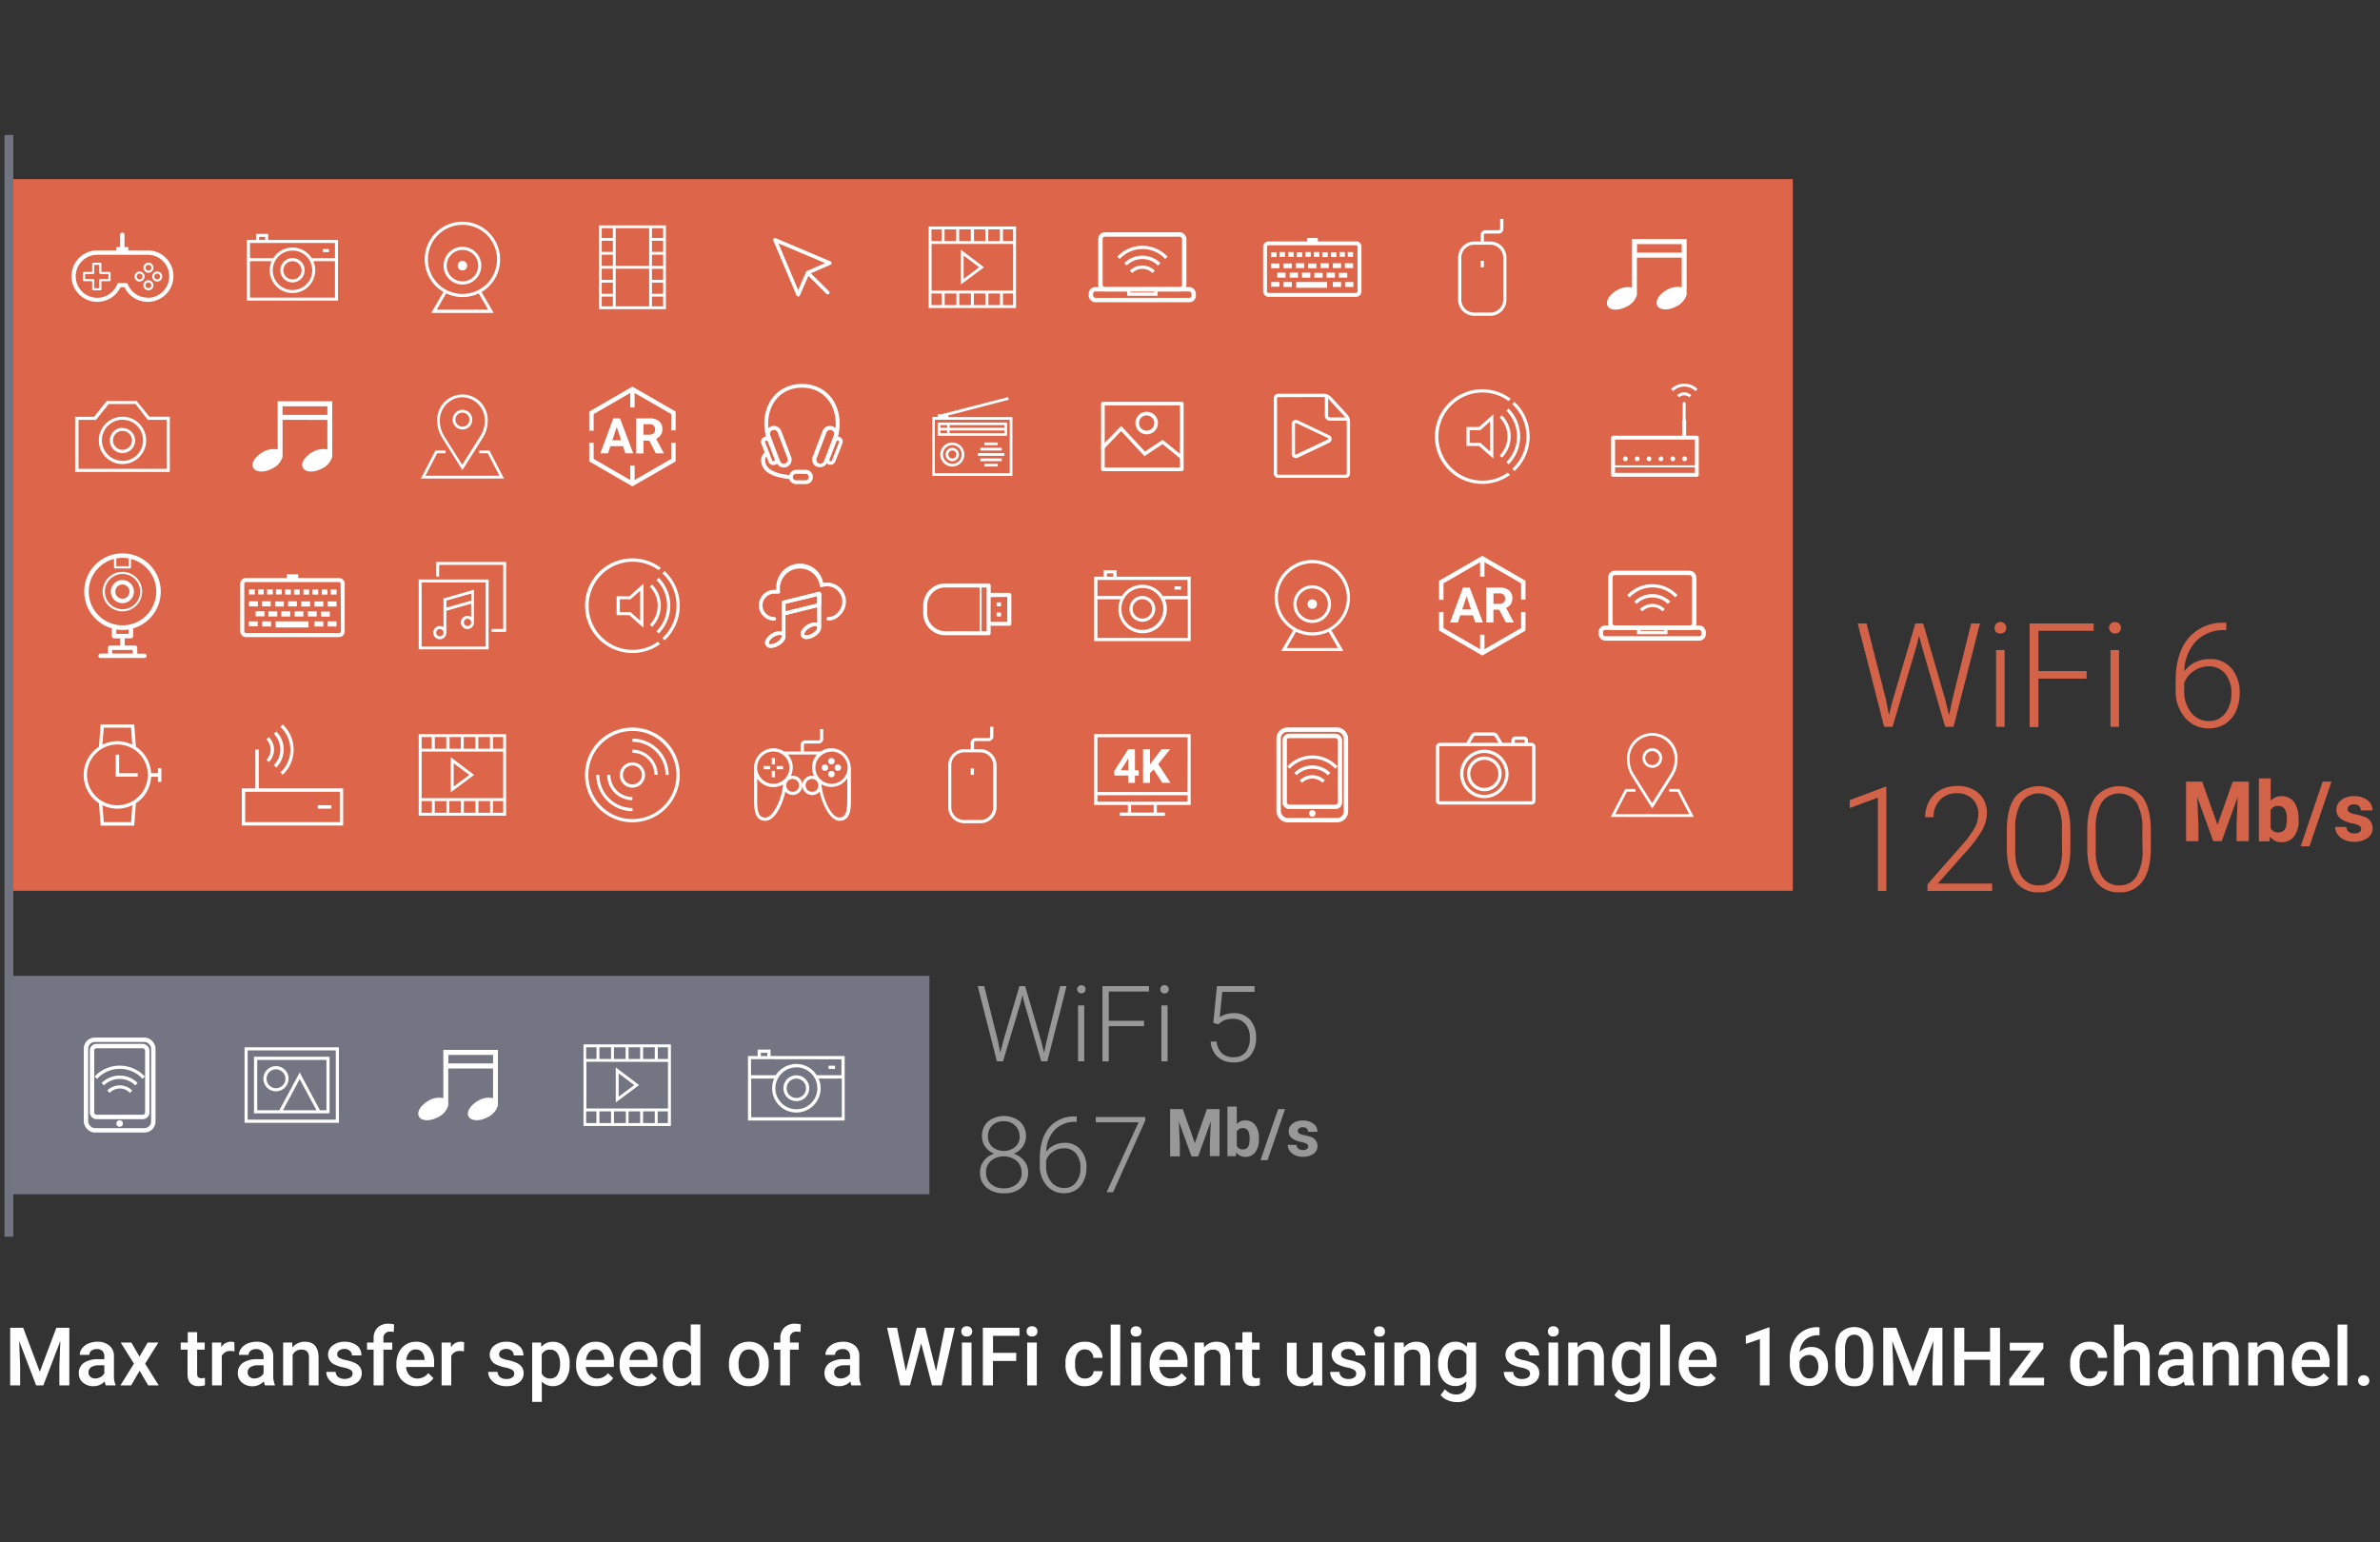 <svg id="bc0bbddd-e3df-4a5a-bd66-f99dfcde08df" data-name="f073b4c5-9296-49da-94a8-76e3932a809f" xmlns="http://www.w3.org/2000/svg" viewBox="0 0 540 350"><rect x="0" y="0" width="540" height="350" fill="#333333" stroke="none"/><rect x="2.02" y="221.44" width="208.86" height="49.57" style="fill:#737583"/><path d="M107.77,242.46h4.1v6.74a4.59,4.59,0,0,0-3.28.53c-1.81,1-2.83,2.57-2.28,3.62s2.47,1.15,4.28.2a4.36,4.36,0,0,0,2.38-2.68h0V238.25H100.59V249.2a4.56,4.56,0,0,0-3.27.53c-1.81,1-2.83,2.57-2.28,3.62s2.46,1.15,4.27.2a4.3,4.3,0,0,0,2.39-2.68h0v-8.41Zm-1.14-1.14h-4.9v-1.93h10.14v1.93Z" style="fill:#fff"/><path d="M132.39,237v18.51h19.83V237Zm19.17.66v2.65h-2.31v-2.65Zm0,3.31v10.57H133.05v-10.6Zm-3-3.31v2.65h-2.65v-2.65Zm-3.31,0v2.65h-2.64v-2.65Zm-3.3,0v2.65H139.3v-2.65Zm-3.31,0v2.65H136v-2.65Zm-3.3,0v2.65H133v-2.65ZM133,254.85V252.2h2.32v2.65Zm3,0V252.2h2.64v2.65Zm3.3,0V252.2H142v2.65Zm3.31,0V252.2h2.64v2.65Zm3.3,0V252.2h2.65v2.65Zm3.31,0V252.2h2.31v2.65Z" style="fill:#fff"/><path d="M145,246.23l-5.29-4v7.93Zm-4.63-2.65,3.53,2.65-3.53,2.64Z" style="fill:#fff"/><path d="M65.48,244.8a2.86,2.86,0,1,0-2.87,2.85h0a2.86,2.86,0,0,0,2.85-2.85h0Zm-5,0a2.14,2.14,0,1,1,2.14,2.14h0a2.13,2.13,0,0,1-2.13-2.13h0Z" style="fill:#fff"/><path d="M55.49,237.66v17.13H76.9V237.66Zm20.7,16.42h-20V238.37h20Z" style="fill:#fff"/><path d="M73,252.65h1.78V239.8H57.63v12.85Zm-8.8-.71,3.8-7.06,3.8,7.06Zm-5.83,0V240.52h15.7v11.42H72.59L68,243.37l-4.61,8.57Z" style="fill:#fff"/><path d="M174.83,239.64v-1.46H171.9v1.46h-2.19v14.63h21.94V239.64Zm-2.2-.73h1.47v.73h-1.47Zm18.29,1.47V244h-5.61a5.48,5.48,0,0,0-7.56-1.71h0A5.6,5.6,0,0,0,176,244h-5.6v-3.65Zm-10.24,1.82a4.76,4.76,0,1,1-4.75,4.77h0a4.78,4.78,0,0,1,4.75-4.76Zm-10.24,11.34v-8.78h5.21a5.5,5.5,0,1,0,10.54,2.2,5.36,5.36,0,0,0-.46-2.2H191v8.78Z" style="fill:#fff"/><path d="M180.68,249.88a2.93,2.93,0,1,0-2.93-2.93h0a2.92,2.92,0,0,0,2.92,2.92Zm0-5.12a2.2,2.2,0,1,1-2.2,2.2h0A2.19,2.19,0,0,1,180.68,244.76Z" style="fill:#fff"/><rect x="187.99" y="241.84" width="1.46" height="0.73" style="fill:#fff"/><rect x="19.51" y="235.95" width="15.28" height="20.55" rx="2" style="fill:none;stroke:#fff;stroke-miterlimit:10"/><rect x="20.88" y="237.38" width="12.54" height="16.09" rx="1" style="fill:none;stroke:#fff;stroke-miterlimit:10"/><circle cx="27.15" cy="254.96" r="0.74" style="fill:#fff"/><path d="M32.32,244.83l.55-.53a7.82,7.82,0,0,0-11-.41c-.14.13-.28.27-.41.41l.56.53a7,7,0,0,1,9.89-.45h0A4.38,4.38,0,0,1,32.32,244.83Z" style="fill:#fff"/><path d="M30.7,246.3l.54-.54a5.8,5.8,0,0,0-8.18,0l.54.54a5,5,0,0,1,7.07,0Z" style="fill:#fff"/><path d="M30,247.47a4,4,0,0,0-5.66,0h0l.54.54a3.16,3.16,0,0,1,4.47-.14l.14.14Z" style="fill:#fff"/><rect x="2.02" y="40.64" width="404.75" height="161.49" style="fill:#dd654a"/><path d="M33.88,94.57,31,91H24.21l-2.86,3.58h-4.3V107.1H38.53V94.57Zm3.94,11.82h-20V95.29h3.92L22,95l2.65-3.31h6.11L33.32,95l.22.27h4.28Z" style="fill:#fff"/><path d="M27.79,94.57a5.37,5.37,0,1,0,5.37,5.37,5.36,5.36,0,0,0-5.37-5.37Zm0,10a4.66,4.66,0,1,1,4.66-4.66h0a4.66,4.66,0,0,1-4.63,4.69h0Z" style="fill:#fff"/><path d="M27.79,97.08A2.87,2.87,0,1,0,30.66,100h0a2.86,2.86,0,0,0-2.86-2.86h0Zm0,5a2.15,2.15,0,1,1,2.15-2.15,2.15,2.15,0,0,1-2.15,2.15Z" style="fill:#fff"/><path d="M305.27,108.31H290a.87.87,0,0,1-.87-.87V90.34a.87.87,0,0,1,.87-.87h10.26a2.34,2.34,0,0,1,1.72.75l3.59,3.91a2.31,2.31,0,0,1,.62,1.58v11.73a.87.87,0,0,1-.87.87ZM290,90a.39.39,0,0,0-.37.37v17.1a.38.38,0,0,0,.36.38h15.33a.38.38,0,0,0,.37-.37h0V95.71a1.84,1.84,0,0,0-.48-1.24l-3.6-3.91a1.83,1.83,0,0,0-1.35-.59Z" style="fill:#fff;stroke:#fff;stroke-miterlimit:10;stroke-width:0.25px"/><path d="M305.68,95.34h-3.95a1,1,0,0,1-1-.87V90a.25.25,0,0,1,.49,0v4.47c0,.17.3.38.54.38h3.95A.24.24,0,0,1,306,95v0a.26.26,0,0,1-.19.29Z" style="fill:#fff;stroke:#fff;stroke-miterlimit:10;stroke-width:0.25px"/><path d="M294,103.84a.8.8,0,0,1-.8-.8V96.21a.8.8,0,0,1,.8-.8.84.84,0,0,1,.35.07l7.19,3.42a.81.81,0,0,1,.39,1.06.82.82,0,0,1-.39.39l-7.19,3.42A.84.84,0,0,1,294,103.84Zm0-7.94a.43.43,0,0,0-.16,0,.31.31,0,0,0-.14.26V103a.29.29,0,0,0,.14.26.3.3,0,0,0,.29,0l7.2-3.42a.33.33,0,0,0,.17-.28.31.31,0,0,0-.17-.27l-7.2-3.42A.28.28,0,0,0,294,95.9Z" style="fill:#fff;stroke:#fff;stroke-miterlimit:10;stroke-width:0.25px"/><path d="M347.49,182.45H326.68a.73.73,0,0,1-.75-.71h0V169.41a.76.76,0,0,1,.75-.72h20.81a.76.76,0,0,1,.75.72v12.33a.73.73,0,0,1-.75.71Zm-20.81-13.26a.24.24,0,0,0-.25.22v12.33a.23.23,0,0,0,.25.21h20.81a.23.23,0,0,0,.25-.21h0V169.41a.24.24,0,0,0-.25-.22Z" style="fill:#fff;stroke:#fff;stroke-miterlimit:10;stroke-width:0.25px"/><path d="M340.61,169.13a.26.26,0,0,1-.22-.13l-1.08-1.88a.62.62,0,0,0-.52-.31h-4a.61.61,0,0,0-.53.31L333.17,169a.25.25,0,0,1-.34.09.23.23,0,0,1-.1-.31v0h0l1.08-1.89a1.11,1.11,0,0,1,1-.56h4a1.1,1.1,0,0,1,.95.56l1.09,1.89a.25.25,0,0,1-.09.33h0A.17.17,0,0,1,340.61,169.13Z" style="fill:#fff;stroke:#fff;stroke-miterlimit:10;stroke-width:0.25px"/><path d="M346.31,169.15a.25.25,0,0,1-.25-.25V168a.25.25,0,0,0-.25-.25h-2a.25.25,0,0,0-.25.25v.86a.25.25,0,1,1-.5,0V168a.74.74,0,0,1,.74-.74h2a.74.74,0,0,1,.74.74v.86a.25.25,0,0,1-.2.29h0Z" style="fill:#fff;stroke:#fff;stroke-miterlimit:10;stroke-width:0.25px"/><path d="M336.78,181a5.37,5.37,0,1,1,5.37-5.37h0A5.39,5.39,0,0,1,336.78,181Zm0-10.25a4.88,4.88,0,1,0,4.88,4.88,4.87,4.87,0,0,0-4.88-4.88Z" style="fill:#fff;stroke:#fff;stroke-miterlimit:10;stroke-width:0.25px"/><path d="M336.78,179.42a3.81,3.81,0,1,1,3.81-3.81h0A3.83,3.83,0,0,1,336.78,179.42Zm0-7.12a3.31,3.31,0,1,0,3.31,3.31h0A3.31,3.31,0,0,0,336.78,172.3Z" style="fill:#fff;stroke:#fff;stroke-miterlimit:10;stroke-width:0.25px"/><path d="M68,133.78H66.7v1.15H68Zm-4.16,6.11h2v-1.14h-2Zm5-1.14h-2v1.14h2Zm-4.92-5h-1.3v1.15h1.3Zm-2.5,2.7h-2v1.15h2Zm5.94,0h-2v1.15h2ZM66,133.78H64.7v1.15H66Zm-1.59,2.7h-2v1.15h2Zm5.94,0h-2v1.15h2Zm3,0h-2v1.15h2Zm.91-2.7H73v1.15h1.3Zm-4.4,6.11h2v-1.14h-2Zm.28-6.11h-1.3v1.15h1.3Zm2.06,0H70.9v1.15h1.3Zm2.63,5h-2v1.14h2Zm-3.48,3.39h2V141h-2Zm3,0h2V141h-2Zm-11.78.21H70V141H62.49Zm-3.07-.21h2V141h-2Zm17.49-11H67.66v-.85h-2.6v.85H55.81a1.31,1.31,0,0,0-1.31,1.3v10.8a1.31,1.31,0,0,0,1.31,1.3h21.1a1.3,1.3,0,0,0,1.3-1.3h0v-10.8a1.3,1.3,0,0,0-1.3-1.3H77Zm.37,12.1a.38.38,0,0,1-.37.37H55.81a.38.38,0,0,1-.38-.37v-10.8a.38.38,0,0,1,.38-.38h21.1a.39.39,0,0,1,.37.37h0Zm-3-5.64h2v-1.15h-2Zm.69-2.7h1.31v-1.15H75ZM62.9,138.75h-2v1.14h2Zm-1-5H60.6v1.15h1.3Zm-2.06,0h-1.3v1.15h1.3Zm-3.36,8.36h2V141h-2ZM58,139.86h2v-1.14H58Zm.51-3.41h-2v1.15h2Zm-.7-2.7h-1.3v1.15h1.3Z" style="fill:#fff"/><path d="M299.33,57.2h-1.22v1.08h1.22ZM295.41,63h1.89V61.87h-1.89Zm4.68-1.08h-1.88V63h1.88Zm-4.63-4.67h-1.22v1.08h1.22Zm-2.35,2.54h-1.89v1.08h1.89Zm5.58,0h-1.88v1.08h1.88ZM297.4,57.2h-1.23v1.08h1.23Zm-1.5,2.54H294v1.08h1.88Zm5.59,0H299.6v1.08h1.89Zm2.79,0H302.4v1.08h1.88Zm.86-2.54h-1.23v1.08h1.23ZM301,63h1.88V61.87H301Zm.27-5.75H300v1.08h1.23Zm1.93,0H302v1.08h1.22Zm2.48,4.67h-1.89V63h1.89Zm-3.28,3.19h1.88V64H302.4Zm2.79,0h1.88V64h-1.88Zm-11.08.2h7V64h-7Zm-2.89-.2h1.89V64h-1.89Zm16.46-10.32H299V54h-2.45v.79h-8.71A1.22,1.22,0,0,0,286.6,56h0V66.13a1.22,1.22,0,0,0,1.22,1.22h19.86a1.22,1.22,0,0,0,1.22-1.22h0V56a1.23,1.23,0,0,0-1.18-1.26h0ZM308,66.13a.35.35,0,0,1-.35.35H287.82a.35.35,0,0,1-.35-.35h0V56a.35.35,0,0,1,.35-.35h19.86A.36.36,0,0,1,308,56Zm-2.84-5.31H307V59.74h-1.88Zm.66-2.54H307V57.2h-1.22ZM294.5,61.87h-1.88V63h1.88Zm-1-4.67h-1.2v1.08h1.23Zm-1.94,0h-1.22v1.08h1.22Zm-3.16,7.86h1.88V64H288.4ZM289.8,63h1.88V61.87H289.8Zm.48-3.21H288.4v1.08h1.88Zm-.65-2.54H288.4v1.08h1.23Z" style="fill:#fff"/><path d="M226.12,136.69v.9h1v-.9Zm-1.35,7V142H229a.47.47,0,0,0,.47-.46V135a.47.47,0,0,0-.47-.46h-4.22v-1.68a.48.48,0,0,0-.46-.46h-9.85a5,5,0,0,0-5,5v1.75a5,5,0,0,0,5,5h9.85a.46.46,0,0,0,.45-.41Zm3.76-8.24v5.64h-3.76V135.5Zm-14.07,7.78a4.1,4.1,0,0,1-4.08-4.09v-1.75a4.08,4.08,0,0,1,4.08-4.08h7.8v9.92Zm8.26,0v-9.92h1.13v9.92Zm3.4-4.24v.9h1V139Z" style="fill:#fff"/><path d="M24.85,61.7H23V59.86a.24.24,0,0,0-.24-.24H21.15a.24.24,0,0,0-.24.24h0V61.7H19.07a.24.24,0,0,0-.24.24h0v1.62a.24.24,0,0,0,.24.24h1.84v1.84a.24.24,0,0,0,.24.24h1.62a.24.24,0,0,0,.24-.24h0V63.8h1.84a.24.24,0,0,0,.24-.24h0V61.94A.24.24,0,0,0,24.85,61.7Zm-.24,1.62H22.77a.23.23,0,0,0-.24.22h0V65.4H21.39V63.56a.23.23,0,0,0-.22-.24H19.31V62.18h1.84a.24.24,0,0,0,.24-.24h0V60.1h1.14v1.84a.24.24,0,0,0,.24.24h1.84Zm9.07-1.42a1.14,1.14,0,1,0-1.14-1.14h0A1.14,1.14,0,0,0,33.68,61.9Zm0-1.8a.66.66,0,1,1-.66.66h0A.68.68,0,0,1,33.68,60.1Zm-.16-3.28H29.13v-.75h-.88V53.28a.5.5,0,0,0-1,0v2.79h-.83v.75H22.07a5.84,5.84,0,1,0,5.27,8.35h.9a5.84,5.84,0,1,0,5.28-8.35Zm0,10.72a4.86,4.86,0,0,1-4.52-3l-.12-.3H26.71l-.13.3a4.88,4.88,0,1,1-4.51-6.72H33.52a4.88,4.88,0,0,1,0,9.76Zm2.15-5.93a1.14,1.14,0,1,0,1.14,1.14h0A1.14,1.14,0,0,0,35.67,61.61Zm0,1.8a.66.66,0,1,1,.66-.66h0A.68.68,0,0,1,35.67,63.41Zm-4-1.8a1.14,1.14,0,1,0,1.14,1.14h0a1.14,1.14,0,0,0-1.12-1.14Zm0,1.8a.66.66,0,1,1,.66-.66h0a.66.66,0,0,1-.64.66Zm2,.19a1.14,1.14,0,1,0,1.14,1.14h0a1.14,1.14,0,0,0-1.13-1.14Zm0,1.8a.66.66,0,1,1,.66-.66h0a.67.67,0,0,1-.65.66Z" style="fill:#fff"/><path d="M191.15,99.78a1.19,1.19,0,0,0-.67-.63.8.8,0,0,0-.34-.07,12.7,12.7,0,0,0,.37-2.88c0-5.34-3.51-9.07-8.55-9.07s-8.55,3.73-8.55,9.07a12.64,12.64,0,0,0,.39,2.87,1.11,1.11,0,0,0-.36.08,1.18,1.18,0,0,0-.7,1.53h0l.76,2h0a2.4,2.4,0,0,0-.8,1.6c-.06,2.49,2,3.94,6.4,4.44a1.62,1.62,0,0,0,1.55,1.14h2.16a1.62,1.62,0,1,0,0-3.24h-2.16a1.61,1.61,0,0,0-1.56,1.2c-3.75-.44-5.54-1.6-5.49-3.52a1.32,1.32,0,0,1,.3-.73l.46,1.2a1.2,1.2,0,0,0,1.55.69,1,1,0,0,0,.4-.25,1.78,1.78,0,0,0,1.54.88,1.73,1.73,0,0,0,.64-.12,1.78,1.78,0,0,0,1-2.31h0l-2.23-5.85a1.82,1.82,0,0,0-1.67-1.16,1.73,1.73,0,0,0-.64.12,2.1,2.1,0,0,0-.6.38,8.39,8.39,0,0,1-.06-1c0-4.81,3.15-8.18,7.66-8.18s7.66,3.37,7.66,8.18a6.7,6.7,0,0,1-.05,1,2.1,2.1,0,0,0-.6-.38,1.8,1.8,0,0,0-2.32,1l-2.23,5.85a1.74,1.74,0,0,0,.89,2.28l.11,0a1.73,1.73,0,0,0,.64.12h0a1.78,1.78,0,0,0,1.54-.88,1,1,0,0,0,.4.25,1.26,1.26,0,0,0,.43.08h0a1.2,1.2,0,0,0,1.12-.77l1.59-4.09A1.21,1.21,0,0,0,191.15,99.78Zm-10.53,7.75h2.16a.73.73,0,0,1,0,1.46h-2.16a.73.73,0,1,1,0-1.46Zm-5.85-9.44a.92.92,0,0,1,.5-.47,1,1,0,0,1,.33-.06.9.9,0,0,1,.84.58l2.23,5.86a.92.92,0,0,1,0,.69.94.94,0,0,1-.5.48,1,1,0,0,1-.33.06.9.9,0,0,1-.84-.58l-2.23-5.86A.94.94,0,0,1,174.77,98.09Zm1,6.16a.31.31,0,0,1,0,.23.29.29,0,0,1-.17.17.35.35,0,0,1-.41-.18l-1.58-4.09a.31.31,0,0,1,.18-.4h.11a.31.31,0,0,1,.29.2Zm11.19.38a.91.91,0,0,1-.84.59.87.87,0,0,1-.32-.06.89.89,0,0,1-.51-.48,1,1,0,0,1,0-.69l2.23-5.85a.9.9,0,0,1,.84-.58,1,1,0,0,1,.33.06.92.92,0,0,1,.5.47.83.83,0,0,1,0,.69Zm3.4-4.25-1.58,4.09a.31.31,0,0,1-.29.2h-.11a.33.33,0,0,1-.18-.17.31.31,0,0,1,0-.23l1.58-4.09a.31.31,0,0,1,.29-.2h.11a.35.35,0,0,1,.18.16A.33.33,0,0,1,190.36,100.38Z" style="fill:#fff"/><path d="M382.23,104.66a.54.54,0,1,0-.54-.54.54.54,0,0,0,.54.54Zm-2.69,0a.54.54,0,1,0-.54-.54.54.54,0,0,0,.54.54Zm5.14-15.9.47-.47a4.27,4.27,0,0,0-6,0l.47.47A3.61,3.61,0,0,1,384.68,88.76ZM381,90.17a1.62,1.62,0,0,1,2.27,0l.47-.47a2.28,2.28,0,0,0-3.21,0Zm-12.22,14.49a.54.54,0,1,0-.54-.54.54.54,0,0,0,.54.54Zm8.07,0a.54.54,0,0,0,0-1.08h0a.54.54,0,0,0,0,1.08ZM385,98.87h-2.43V95.48a.44.44,0,0,0-.11-.29V91.5a.36.36,0,0,0-.39-.28.37.37,0,0,0-.28.28v3.69a.44.44,0,0,0-.11.29v3.39H366a.47.47,0,0,0-.45.44v8.44a.44.44,0,0,0,.44.44h19a.44.44,0,0,0,.44-.44h0V99.31A.44.44,0,0,0,385,98.87Zm-.44,8.44H366.44v-1.26h18.13Zm0-1.71H366.44V99.75h18.13Zm-13.1-.94a.54.54,0,1,0-.54-.54.54.54,0,0,0,.54.54Zm2.69,0a.54.54,0,1,0-.54-.54.54.54,0,0,0,.54.54Z" style="fill:#fff"/><path d="M29.7,144.85a.5.5,0,0,0,.51-.49h0v-1.77a8.68,8.68,0,1,0-4.83,0v1.77a.5.5,0,0,0,.5.5h1.41v1.64H25a.51.51,0,0,0-.51.51h0v1.3H22.72a.5.5,0,0,0-.4.6.51.51,0,0,0,.4.4H32.86a.5.5,0,0,0,.4-.58v0a.51.51,0,0,0-.4-.4H31.14V147a.5.5,0,0,0-.49-.51H28.3v-1.64Zm-3.32-18.13a7.92,7.92,0,0,1,2.83,0v1.77H26.38Zm-6.25,7.53a7.67,7.67,0,0,1,5.74-7.42v1.92a.25.25,0,0,0,.25.25h3.34a.26.26,0,0,0,.26-.25v-1.92a7.66,7.66,0,1,1-9.59,7.42Zm10,13.25v.8H25.46v-.8Zm-3.74-3.66v-1a8.23,8.23,0,0,0,2.8,0v1Zm4-9.59a2.62,2.62,0,1,0-2.62,2.62h0a2.62,2.62,0,0,0,2.62-2.62Zm-2.62,1.61a1.61,1.61,0,1,1,1.61-1.61,1.61,1.61,0,0,1-1.61,1.61Zm4.48-1.61a4.48,4.48,0,1,0-4.48,4.48h0a4.5,4.5,0,0,0,4.48-4.48Zm-8.45,0a4,4,0,1,1,4,4A4,4,0,0,1,23.8,134.25Z" style="fill:#fff"/><path d="M70.18,95.29h4.1V102a4.69,4.69,0,0,0-3.28.53c-1.81,1-2.83,2.57-2.28,3.62s2.47,1.15,4.28.2a4.34,4.34,0,0,0,2.38-2.68h0V91.07H63V102a4.67,4.67,0,0,0-3.27.53c-1.81,1-2.83,2.57-2.28,3.62s2.46,1.15,4.27.2a4.3,4.3,0,0,0,2.39-2.68h0v-8.4h6ZM69,94.15H64.1V92.21H74.28v1.94Z" style="fill:#fff"/><path d="M377.47,58.47h4.1V65.2a4.7,4.7,0,0,0-3.28.54c-1.81.94-2.83,2.56-2.27,3.62s2.46,1.14,4.27.2a4.41,4.41,0,0,0,2.39-2.68h0V54.25H370.29v11a4.67,4.67,0,0,0-3.27.54c-1.81.94-2.83,2.56-2.28,3.62s2.47,1.14,4.27.2a4.3,4.3,0,0,0,2.39-2.68h0V58.47Zm-1.14-1.14h-4.9V55.39h10.14v1.94Z" style="fill:#fff"/><polyline points="152.79 97.66 152.79 93.68 143.49 88.31 134.19 93.68 134.19 97.73" style="fill:none;stroke:#fff;stroke-miterlimit:10"/><polyline points="134.19 100.47 134.19 104.42 143.49 109.79 152.79 104.42 152.79 100.47" style="fill:none;stroke:#fff;stroke-miterlimit:10"/><line x1="143.49" y1="109.79" x2="143.49" y2="105.63" style="fill:none;stroke:#fff;stroke-miterlimit:10"/><line x1="143.49" y1="92.47" x2="143.49" y2="88.31" style="fill:none;stroke:#fff;stroke-miterlimit:10"/><g style="isolation:isolate"><path d="M141.35,101.24h-2.86l-.54,1.63h-1.74l2.95-7.93h1.51l3,7.93H141.9Zm-2.42-1.33h2l-1-3Z" style="fill:#fff"/><path d="M147.32,100H146v2.9h-1.64V94.94h3a3.32,3.32,0,0,1,2.17.63,2.18,2.18,0,0,1,.76,1.77,2.46,2.46,0,0,1-.35,1.35,2.39,2.39,0,0,1-1.07.86l1.72,3.24v.08H148.8ZM146,98.64h1.31a1.37,1.37,0,0,0,1-.31,1.12,1.12,0,0,0,.33-.86,1.18,1.18,0,0,0-.31-.88,1.32,1.32,0,0,0-1-.33H146Z" style="fill:#fff"/></g><polyline points="345.62 136.06 345.62 132.08 336.32 126.71 327.02 132.08 327.02 136.13" style="fill:none;stroke:#fff;stroke-miterlimit:10"/><polyline points="327.02 138.87 327.02 142.81 336.32 148.18 345.62 142.81 345.62 138.87" style="fill:none;stroke:#fff;stroke-miterlimit:10"/><line x1="336.32" y1="148.18" x2="336.32" y2="144.03" style="fill:none;stroke:#fff;stroke-miterlimit:10"/><line x1="336.32" y1="130.86" x2="336.32" y2="126.71" style="fill:none;stroke:#fff;stroke-miterlimit:10"/><g style="isolation:isolate"><path d="M334.18,139.63h-2.86l-.54,1.63H329l2.95-7.93h1.51l3,7.93h-1.74Zm-2.42-1.33h2l-1-3Z" style="fill:#fff"/><path d="M340.15,138.36h-1.3v2.9h-1.64v-7.93h3a3.32,3.32,0,0,1,2.17.63,2.16,2.16,0,0,1,.76,1.77,2.46,2.46,0,0,1-.35,1.35,2.39,2.39,0,0,1-1.07.86l1.72,3.24v.08h-1.76Zm-1.3-1.33h1.31a1.37,1.37,0,0,0,1-.31,1.14,1.14,0,0,0,.34-.86,1.19,1.19,0,0,0-.32-.88,1.32,1.32,0,0,0-1-.33h-1.31Z" style="fill:#fff"/></g><path d="M104.92,106.68l4.66-7.39a7.17,7.17,0,0,0,1.07-3.77A5.73,5.73,0,1,0,99.2,95h0a3.84,3.84,0,0,0,0,.48,7.17,7.17,0,0,0,1.07,3.77Zm0-16.54A5.24,5.24,0,0,1,110,95.52a6.43,6.43,0,0,1-1,3.41h0l-4.12,6.54L100.8,99h0a6.43,6.43,0,0,1-1-3.41,5.24,5.24,0,0,1,5-5.45Z" style="fill:#fff"/><path d="M104.92,97.46a2.23,2.23,0,1,0-2.22-2.24h0a2.22,2.22,0,0,0,2.2,2.24Zm0-3.82a1.59,1.59,0,1,1-1.59,1.59h0A1.59,1.59,0,0,1,104.92,93.64Z" style="fill:#fff"/><polygon points="111.05 102.23 108.74 102.23 108.74 102.86 110.67 102.86 113.31 107.95 96.54 107.95 99.18 102.86 101.11 102.86 101.11 102.23 98.79 102.23 95.5 108.59 114.35 108.59 111.05 102.23" style="fill:#fff"/><path d="M374.88,183.48l4.66-7.39a7.17,7.17,0,0,0,1.07-3.77,5.73,5.73,0,1,0-11.45-.48h0a3.84,3.84,0,0,0,0,.48,7.28,7.28,0,0,0,1.06,3.77Zm0-16.54a5.24,5.24,0,0,1,5.09,5.38,6.52,6.52,0,0,1-1,3.41h0l-4.12,6.53-4.12-6.53h0a6.52,6.52,0,0,1-1-3.41,5.25,5.25,0,0,1,5.12-5.38h0Z" style="fill:#fff"/><path d="M374.88,174.25a2.23,2.23,0,1,0-2.22-2.24h0a2.21,2.21,0,0,0,2.2,2.22h0Zm0-3.81a1.59,1.59,0,1,1-1.59,1.59h0A1.59,1.59,0,0,1,374.88,170.44Z" style="fill:#fff"/><polygon points="381.01 179.03 378.7 179.03 378.7 179.66 380.63 179.66 383.26 184.75 366.5 184.75 369.14 179.66 371.07 179.66 371.07 179.03 368.75 179.03 365.45 185.38 384.31 185.38 381.01 179.03" style="fill:#fff"/><path d="M135.89,51.15v19h15.2v-19Zm3.8,9.82h7.6v8.55h-7.6Zm7.6-.64h-7.6V51.78h7.6Zm-10.77-8.55h2.54V54h-2.54Zm0,2.85h2.54v2.53h-2.54Zm0,3.17h2.54v2.53h-2.54Zm0,3.17h2.54V63.5h-2.54Zm0,3.16h2.54v2.54h-2.54Zm0,3.17h2.54v2.22h-2.54Zm13.94,2.22h-2.54V67.3h2.54Zm0-2.85h-2.54V64.13h2.54Zm0-3.17h-2.54V61h2.54Zm0-3.17h-2.54V57.8h2.54Zm0-3.17h-2.54V54.63h2.54Zm0-3.16h-2.54V51.78h2.54Z" style="fill:#fff"/><polygon points="27.03 171.25 26.26 171.25 26.26 176.23 31.24 176.23 31.24 175.46 27.03 175.46 27.03 171.25" style="fill:#fff"/><path d="M35.84,174.31v1.15H34.29a7.67,7.67,0,0,0-3.45-6l-.39-5.09H22.84l-.39,5.09a7.65,7.65,0,0,0,0,12.81l.39,5.09h7.61l.39-5.09a7.64,7.64,0,0,0,3.45-6h1.55v1.15h.77v-3.07Zm-12.29-9.19h6.19L30,169a7.56,7.56,0,0,0-6.78,0Zm6.19,21.45H23.55l-.3-3.86a7.56,7.56,0,0,0,6.78,0Zm-3.1-3.83a6.9,6.9,0,1,1,6.9-6.9h0a6.9,6.9,0,0,1-6.9,6.89Z" style="fill:#fff"/><path d="M95,147.36h15.86V131.5H95Zm.66-15.2H110.2V146.7H95.67Z" style="fill:#fff"/><polygon points="98.98 127.53 98.98 130.84 99.64 130.84 99.64 128.19 114.18 128.19 114.18 142.73 111.53 142.73 111.53 143.39 114.84 143.39 114.84 127.53 98.98 127.53" style="fill:#fff"/><path d="M100.63,136.12v6.2a1.55,1.55,0,0,0-.83-.25,1.5,1.5,0,0,0,0,3h0a1.48,1.48,0,0,0,1.47-1.33h0V138.6l5.62-1.61v3a1.55,1.55,0,0,0-.83-.25,1.5,1.5,0,0,0,0,3h0a1.48,1.48,0,0,0,1.47-1.32h0v-7.6l-6.94,2Zm-.83,8.27a.83.83,0,1,1,.83-.83A.83.83,0,0,1,99.8,144.39Zm6.28-2.32a.83.83,0,1,1,.83-.83h0a.83.83,0,0,1-.83.83Zm.83-5.78-5.62,1.6v-1.6l5.62-1.6Z" style="fill:#fff"/><path d="M95,166.59V185.1h19.83V166.59Zm19.17.66v2.65h-2.32v-2.65Zm0,3.31v10.57H95.67V170.56Zm-3-3.31v2.65h-2.64v-2.65Zm-3.3,0v2.65h-2.65v-2.65Zm-3.31,0v2.65H102v-2.65Zm-3.3,0v2.65H98.65v-2.65Zm-3.31,0v2.65H95.67v-2.65Zm-2.31,17.19v-2.65H98v2.65Zm3,0v-2.65h2.64v2.65Zm3.3,0v-2.65h2.64v2.65Zm3.3,0v-2.65h2.65v2.65Zm3.31,0v-2.65h2.64v2.65Zm3.3,0v-2.65h2.32v2.65Z" style="fill:#fff"/><path d="M107.57,175.85l-5.29-4v7.93Zm-4.63-2.65,3.53,2.65-3.53,2.64Z" style="fill:#fff"/><path d="M210.71,51.4V69.9h19.82V51.4Zm19.16.66V54.7h-2.31V52.06Zm0,3.3V65.94h-18.5V55.36Zm-3-3.3V54.7h-2.64V52.06Zm-3.31,0V54.7H221V52.06Zm-3.3,0V54.7h-2.64V52.06Zm-3.3,0V54.7h-2.65V52.06Zm-3.31,0V54.7h-2.31V52.06Zm-2.31,17.18V66.6h2.31v2.64Zm3,0V66.6H217v2.64Zm3.31,0V66.6h2.64v2.64Zm3.3,0V66.6h2.64v2.64Zm3.31,0V66.6h2.64v2.64Zm3.3,0V66.6h2.31v2.64Z" style="fill:#fff"/><path d="M223.26,60.65l-5.28-4v7.93ZM218.64,58l3.52,2.65-3.52,2.64Z" style="fill:#fff"/><path d="M58.7,178.9v-8.81h-.77v8.81H54.86v8.43h23V178.9Zm18.39,7.66H55.63v-6.89H77.09Z" style="fill:#fff"/><rect x="72.11" y="182.73" width="3.07" height="0.77" style="fill:#fff"/><path d="M63.61,175.25l.53.56a7.81,7.81,0,0,0,.41-11c-.13-.14-.27-.28-.41-.41l-.53.56a7,7,0,0,1,.44,9.89h0C63.91,175,63.76,175.11,63.61,175.25Z" style="fill:#fff"/><path d="M62.14,173.64l.54.54a5.81,5.81,0,0,0,0-8.19l-.54.55a5,5,0,0,1,0,7.07Z" style="fill:#fff"/><path d="M61,172.93a4,4,0,0,0,0-5.66h0l-.55.54a3.25,3.25,0,0,1,0,4.6h0Z" style="fill:#fff"/><path d="M113.47,58.87a8.55,8.55,0,1,0-12.87,7.37L97.86,71H112l-2.74-4.74A8.53,8.53,0,0,0,113.47,58.87Zm-16.38,0a7.84,7.84,0,1,1,7.85,7.83h0a7.84,7.84,0,0,1-7.85-7.83Zm13.66,11.39H99.1l2.13-3.68a8.62,8.62,0,0,0,7.39,0Z" style="fill:#fff"/><path d="M109.2,60.29a4.28,4.28,0,1,0-4.28,4.28h0A4.28,4.28,0,0,0,109.2,60.29Zm-7.84,0a3.57,3.57,0,1,1,3.58,3.56h0a3.57,3.57,0,0,1-3.58-3.56Z" style="fill:#fff"/><circle cx="104.92" cy="60.29" r="1.07" style="fill:#fff"/><path d="M306.3,135.67A8.55,8.55,0,1,0,293.43,143l-2.74,4.73h14.12L302.07,143A8.52,8.52,0,0,0,306.3,135.67Zm-16.38,0a7.84,7.84,0,1,1,7.85,7.83h0a7.85,7.85,0,0,1-7.83-7.83Zm13.66,11.39H291.93l2.12-3.69a8.57,8.57,0,0,0,7.4,0Z" style="fill:#fff"/><path d="M302,137.09a4.27,4.27,0,1,0-4.27,4.27h0A4.27,4.27,0,0,0,302,137.09Zm-7.83,0a3.56,3.56,0,1,1,3.56,3.56h0a3.56,3.56,0,0,1-3.54-3.56Z" style="fill:#fff"/><circle cx="297.75" cy="137.09" r="1.07" style="fill:#fff"/><path d="M139.91,135.3v4.29h2.86l3.23,2.87v-10l-3.23,2.87Zm3.34.53,2-1.8v6.83l-2-1.8-.2-.18h-2.42V136h2.42Z" style="fill:#fff"/><path d="M143.49,147.47a10,10,0,1,1,5.94-18.09l.52-.51a10.74,10.74,0,1,0-.17,17.28l-.52-.52A9.86,9.86,0,0,1,143.49,147.47Z" style="fill:#fff"/><path d="M150.79,129.59l-.49.52a10,10,0,0,1,.54,14.13,6.88,6.88,0,0,1-.54.54l.49.52a10.67,10.67,0,0,0,.61-15.09h0C151.2,130,151,129.78,150.79,129.59Z" style="fill:#fff"/><path d="M152.08,137.45a8.91,8.91,0,0,0-2.62-6.33l-.51.5a8.23,8.23,0,0,1,0,11.63h0l.51.5A8.87,8.87,0,0,0,152.08,137.45Z" style="fill:#fff"/><path d="M147.94,142.26a6.81,6.81,0,0,0,0-9.62l-.5.5a6.1,6.1,0,0,1,0,8.61Z" style="fill:#fff"/><path d="M332.74,96.9v4.3h2.86l3.22,2.86V94l-3.22,2.9Zm3.34.53,2-1.8v6.83l-2-1.8-.21-.18h-2.42V97.62h2.42Z" style="fill:#fff"/><path d="M336.32,109.07A10,10,0,1,1,342.26,91l.52-.51a10.74,10.74,0,1,0-.17,17.28l-.52-.52A9.93,9.93,0,0,1,336.32,109.07Z" style="fill:#fff"/><path d="M343.62,91.19l-.49.52a10,10,0,0,1,.54,14.13,6.88,6.88,0,0,1-.54.54l.49.52a10.67,10.67,0,0,0,.61-15.09h0C344,91.59,343.83,91.38,343.62,91.19Z" style="fill:#fff"/><path d="M344.91,99.05a8.91,8.91,0,0,0-2.62-6.33l-.51.5a8.23,8.23,0,0,1,0,11.64h0l.51.51A8.88,8.88,0,0,0,344.91,99.05Z" style="fill:#fff"/><path d="M340.77,103.86a6.81,6.81,0,0,0,0-9.62l-.51.5a6.1,6.1,0,0,1,0,8.61Z" style="fill:#fff"/><path d="M253.34,130.87V129.4h-2.93v1.47h-2.19v14.62h21.93V130.87Zm-2.2-.74h1.46v.74h-1.46Zm18.28,1.47v3.65h-5.6a5.48,5.48,0,0,0-7.56-1.71h0a5.58,5.58,0,0,0-1.71,1.71H249V131.6Zm-10.23,1.82a4.76,4.76,0,1,1-4.76,4.76h0A4.76,4.76,0,0,1,259.19,133.42ZM249,144.76V136h5.21a5.5,5.5,0,1,0,10.54,2.2,5.36,5.36,0,0,0-.46-2.2h5.21v8.78Z" style="fill:#fff"/><path d="M259.19,141.1a2.93,2.93,0,1,0-2.93-2.93h0a2.92,2.92,0,0,0,2.92,2.92h0Zm0-5.12a2.2,2.2,0,1,1-2.2,2.2,2.19,2.19,0,0,1,2.2-2.2Z" style="fill:#fff"/><rect x="266.5" y="133.06" width="1.46" height="0.73" style="fill:#fff"/><path d="M60.85,54.45V53.08H58.1v1.37H56V68.22H76.69V54.45Zm-2.06-.69h1.37v.69H58.79ZM76,55.14v3.44H70.72a5.15,5.15,0,0,0-8.72,0H56.72V55.14Zm-9.64,1.72a4.48,4.48,0,1,1-4.48,4.48h0A4.5,4.5,0,0,1,66.36,56.86ZM56.72,67.53V59.27h4.91a5.09,5.09,0,0,0-.43,2.07,5.16,5.16,0,0,0,10.32,0h0a5.09,5.09,0,0,0-.43-2.07H76v8.26Z" style="fill:#fff"/><path d="M66.36,64.09a2.76,2.76,0,1,0-2.76-2.76h0a2.75,2.75,0,0,0,2.75,2.75h0Zm0-4.82a2.07,2.07,0,1,1-2.07,2.07h0A2.07,2.07,0,0,1,66.36,59.27Z" style="fill:#fff"/><rect x="73.24" y="56.52" width="1.38" height="0.69" style="fill:#fff"/><path d="M193,174.08a4.4,4.4,0,0,0-4.51-4.27,4.5,4.5,0,0,0-2.3.73H182.4v-1.45a.33.33,0,0,1,.28-.37h3a1.06,1.06,0,0,0,1.1-1v-2.26h-.73v2.19a.34.34,0,0,1-.31.37h-3a1.06,1.06,0,0,0-1.1,1v1.52H177.9a4.37,4.37,0,0,0-6.07,1.23h0a4.29,4.29,0,0,0-.73,2.3h0v7.43c0,1.78,0,4.76,2.56,4.76,2.21,0,3.94-3.84,4.53-6.64a2.19,2.19,0,1,0,1.68-3.6h-.42a4.3,4.3,0,0,0,.42-1.87,4.41,4.41,0,0,0-1.12-2.93h6.63a4.41,4.41,0,0,0-1.12,2.93,4.3,4.3,0,0,0,.42,1.87h-.42a2.2,2.2,0,0,0,0,4.4h0a2.18,2.18,0,0,0,1.71-.8c.59,2.8,2.32,6.64,4.53,6.64,2.56,0,2.56-3,2.56-4.76v-7.43Zm-19.37,11.45c-1.54,0-1.83-1.41-1.83-4v-4.89a4.36,4.36,0,0,0,5.84,1.38c0,2.43-2,7.51-4,7.51Zm7.67-7.31a1.46,1.46,0,1,1-1.46-1.46,1.46,1.46,0,0,1,1.46,1.46Zm-5.85-.36a3.66,3.66,0,1,1,3.66-3.66,3.66,3.66,0,0,1-3.66,3.66Zm13.17-7.32a3.66,3.66,0,1,1-3.62,3.7h0a3.66,3.66,0,0,1,3.64-3.66Zm-4.39,9.14a1.46,1.46,0,1,1,1.46-1.46,1.46,1.46,0,0,1-1.46,1.46Zm8,1.83c0,2.61-.29,4-1.83,4-2,0-3.94-5.08-4-7.53a4.36,4.36,0,0,0,5.84-1.38Z" style="fill:#fff"/><circle cx="188.64" cy="172.74" r="0.73" style="fill:#fff"/><circle cx="188.64" cy="175.66" r="0.73" style="fill:#fff"/><circle cx="190.1" cy="174.2" r="0.73" style="fill:#fff"/><circle cx="187.17" cy="174.2" r="0.73" style="fill:#fff"/><rect x="173.28" y="173.83" width="1.46" height="0.73" style="fill:#fff"/><rect x="176.21" y="173.83" width="1.46" height="0.73" style="fill:#fff"/><rect x="175.11" y="174.93" width="0.73" height="1.46" style="fill:#fff"/><rect x="175.11" y="172.01" width="0.73" height="1.46" style="fill:#fff"/><path d="M215.17,94.65v-.38l13.71-3.57-.16-.58L213.61,94h-.87v.61h-1.21V108h18.18V94.65Zm13.93,12.72h-17V95.26h17Z" style="fill:#fff"/><path d="M212.74,98.89H228.5v-3H212.74Zm.61-.6v-.61h1.52v.61Zm2.12,0v-.61h12.42v.61Zm12.42-1.22H215.47v-.6h12.42Zm-13-.6v.6h-1.52v-.6Z" style="fill:#fff"/><path d="M216.08,101.62a1.52,1.52,0,1,0,1.51,1.53h0A1.53,1.53,0,0,0,216.08,101.62Zm0,2.42a.91.91,0,1,1,.91-.91.91.91,0,0,1-.91.91Z" style="fill:#fff"/><path d="M216.08,100.41a2.73,2.73,0,1,0,2.72,2.74h0a2.72,2.72,0,0,0-2.72-2.72h0Zm0,4.84a2.12,2.12,0,1,1,2.12-2.12h0A2.12,2.12,0,0,1,216.08,105.25Z" style="fill:#fff"/><rect x="221.83" y="102.83" width="6.06" height="0.61" style="fill:#fff"/><rect x="222.44" y="101.62" width="4.85" height="0.61" style="fill:#fff"/><rect x="223.35" y="100.41" width="3.03" height="0.61" style="fill:#fff"/><rect x="222.44" y="104.04" width="4.85" height="0.61" style="fill:#fff"/><rect x="223.35" y="105.25" width="3.03" height="0.61" style="fill:#fff"/><path d="M225,171.07a3.61,3.61,0,0,0-2.58-1.07H221v-1.46a.33.33,0,0,1,.29-.37h3a1.08,1.08,0,0,0,1.09-1v-2.24h-.73v2.19a.34.34,0,0,1-.31.37h-3a1.06,1.06,0,0,0-1.1,1V170H218.8a3.64,3.64,0,0,0-3.65,3.65v9.51a3.64,3.64,0,0,0,3.63,3.65h3.68a3.64,3.64,0,0,0,3.65-3.63v-9.53A3.65,3.65,0,0,0,225,171.07Zm.34,12.09a2.9,2.9,0,0,1-2.88,2.92h-3.7a2.9,2.9,0,0,1-2.92-2.88h0v-9.55a2.9,2.9,0,0,1,2.88-2.92h3.7a2.9,2.9,0,0,1,2.92,2.88h0Z" style="fill:#fff"/><rect x="220.25" y="174.38" width="0.73" height="1.46" style="fill:#fff"/><path d="M340.73,55.87a3.66,3.66,0,0,0-2.58-1.07h-1.47V53.34A.34.34,0,0,1,337,53h3a1.06,1.06,0,0,0,1.1-1V49.68h-.73v2.19a.34.34,0,0,1-.31.37h-3a1.06,1.06,0,0,0-1.1,1V54.8H334.5a3.66,3.66,0,0,0-3.66,3.64h0V68a3.64,3.64,0,0,0,3.62,3.66h3.7A3.64,3.64,0,0,0,341.8,68V58.45A3.67,3.67,0,0,0,340.73,55.87ZM341.07,68a2.94,2.94,0,0,1-2.92,2.93h-3.66A2.93,2.93,0,0,1,331.56,68V58.45a2.94,2.94,0,0,1,2.93-2.92h3.66a2.94,2.94,0,0,1,2.92,2.92Z" style="fill:#fff"/><rect x="335.95" y="59.19" width="0.73" height="1.46" style="fill:#fff"/><path d="M143.49,165.1a10.75,10.75,0,1,0,10.74,10.76h0a10.74,10.74,0,0,0-10.72-10.76h0Zm0,20.77a10,10,0,1,1,10-10A10,10,0,0,1,143.49,185.87Z" style="fill:#fff"/><path d="M143.49,173a2.87,2.87,0,1,0,2.86,2.88h0a2.86,2.86,0,0,0-2.84-2.88h0Zm0,5a2.15,2.15,0,1,1,2.15-2.15h0A2.15,2.15,0,0,1,143.49,178Z" style="fill:#fff"/><path d="M143.49,170.12v.71a5,5,0,0,1,5,5h.72A5.74,5.74,0,0,0,143.49,170.12Z" style="fill:#fff"/><path d="M138.48,175.85h-.72a5.73,5.73,0,0,0,5.73,5.72v-.71a5,5,0,0,1-5-5Z" style="fill:#fff"/><path d="M143.49,167.61v.72a7.54,7.54,0,0,1,7.52,7.52h.71A8.24,8.24,0,0,0,143.49,167.61Z" style="fill:#fff"/><path d="M136,175.85h-.71a8.25,8.25,0,0,0,8.23,8.23v-.72A7.52,7.52,0,0,1,136,175.85Z" style="fill:#fff"/><path d="M268.14,106.92h-17.9a.42.42,0,0,1-.42-.41V91.59a.41.41,0,0,1,.41-.41h17.91a.41.41,0,0,1,.41.41h0v14.92A.43.43,0,0,1,268.14,106.92Zm-17.49-.83h17.07V92H250.65v14.09Z" style="fill:#fff"/><path d="M268.11,104.19a.41.41,0,0,1-.26-.09l-4.08-3.32-4.1,2.74-5.3-5.7-3.84,4a.41.41,0,0,1-.59-.58h0l4.44-4.58,5.41,5.82,4-2.68,4.55,3.7a.41.41,0,0,1,.06.58h0a.41.41,0,0,1-.32.15Z" style="fill:#fff"/><path d="M260.17,98.55A2.55,2.55,0,1,1,262.72,96h0A2.55,2.55,0,0,1,260.17,98.55Zm0-4.28A1.73,1.73,0,1,0,261.89,96h0A1.73,1.73,0,0,0,260.17,94.27Z" style="fill:#fff"/><path d="M174.94,147a1.22,1.22,0,0,1-1.32-.91c-.16-.84.66-1.92,1.89-2.5s2.52-.32,2.69.58-.66,1.91-1.9,2.49A3.08,3.08,0,0,1,174.94,147Zm1.93-2.92a2.32,2.32,0,0,0-1,.26c-1,.46-1.5,1.25-1.44,1.6s.37.24.51.24a2.32,2.32,0,0,0,1-.26c1-.47,1.5-1.25,1.43-1.6s-.37-.24-.51-.24Z" style="fill:#fff"/><polygon points="178.21 144.19 177.39 144.19 177.39 136.71 178.21 136.71 178.21 144.19 178.21 144.19" style="fill:#fff"/><path d="M183,145a1.22,1.22,0,0,1-1.32-.91c-.15-.84.66-1.91,1.9-2.5s2.51-.32,2.68.58-.66,1.91-1.9,2.49A3.08,3.08,0,0,1,183,145Zm1.94-2.92a2.47,2.47,0,0,0-1,.26c-1,.47-1.5,1.25-1.44,1.6s.37.24.51.24a2.64,2.64,0,0,0,1-.26c1-.47,1.5-1.25,1.44-1.6S185.08,142.08,184.94,142.08Z" style="fill:#fff"/><polygon points="186.28 142.23 185.46 142.23 185.46 134.75 186.28 134.75 186.28 142.23 186.28 142.23" style="fill:#fff"/><path d="M177.8,139.66a.38.38,0,0,1-.25-.09.42.42,0,0,1-.16-.33v-2.53a.42.42,0,0,1,.31-.4l8.07-2a.42.42,0,0,1,.52.41v2.53a.41.41,0,0,1-.32.4l-8.07,2h-.1Zm.41-2.63v1.69l7.25-1.76v-1.69L178.21,137Z" style="fill:#fff"/><path d="M174.94,147a1.22,1.22,0,0,1-1.32-.91c-.16-.84.66-1.92,1.89-2.5s2.52-.32,2.69.58-.66,1.91-1.9,2.49A3.08,3.08,0,0,1,174.94,147Zm1.93-2.92a2.32,2.32,0,0,0-1,.26c-1,.46-1.5,1.25-1.44,1.6s.37.24.51.24a2.32,2.32,0,0,0,1-.26c1-.47,1.5-1.25,1.43-1.6s-.37-.24-.51-.24Z" style="fill:#fff"/><polygon points="178.21 144.19 177.39 144.19 177.39 136.71 178.21 136.71 178.21 144.19 178.21 144.19" style="fill:#fff"/><path d="M183,145a1.22,1.22,0,0,1-1.32-.91c-.15-.84.66-1.91,1.9-2.5s2.51-.32,2.68.58-.66,1.91-1.9,2.49A3.08,3.08,0,0,1,183,145Zm1.94-2.92a2.47,2.47,0,0,0-1,.26c-1,.47-1.5,1.25-1.44,1.6s.37.24.51.24a2.64,2.64,0,0,0,1-.26c1-.47,1.5-1.25,1.44-1.6S185.08,142.08,184.94,142.08Z" style="fill:#fff"/><polygon points="186.28 142.23 185.46 142.23 185.46 134.75 186.28 134.75 186.28 142.23 186.28 142.23" style="fill:#fff"/><path d="M177.8,139.66a.38.38,0,0,1-.25-.09.42.42,0,0,1-.16-.33v-2.53a.42.42,0,0,1,.31-.4l8.07-2a.42.42,0,0,1,.52.41v2.53a.41.41,0,0,1-.32.4l-8.07,2h-.1Zm.41-2.63v1.69l7.25-1.76v-1.69L178.21,137Z" style="fill:#fff"/><path d="M187.94,140.83a.41.41,0,0,1-.41-.41h0a.41.41,0,0,1,.4-.42h0a2.66,2.66,0,0,0,2-.87,3.48,3.48,0,0,0-3.37-5.92A.41.41,0,0,1,186,133v-.12a4.55,4.55,0,0,0-9,1.35.38.38,0,0,1-.08.34.44.44,0,0,1-.32.15h-.93a2.65,2.65,0,0,0,0,5.3.42.42,0,0,1,.42.42.41.41,0,0,1-.41.41h0a3.5,3.5,0,0,1,0-7h.45a5.23,5.23,0,0,1,0-.56,5.37,5.37,0,0,1,10.65-1,4,4,0,0,1,.85-.09,4.3,4.3,0,0,1,2.89,7.49,3.43,3.43,0,0,1-2.55,1.12Z" style="fill:#fff"/><path d="M187.79,66.68a.25.25,0,0,1-.2-.09l-4.22-4.22a.27.27,0,0,1,0-.38h0a.28.28,0,0,1,.4,0h0l4.23,4.2a.3.3,0,0,1,0,.41A.27.27,0,0,1,187.79,66.68Z" style="fill:#fff;stroke:#fff;stroke-miterlimit:10;stroke-width:0.25px"/><path d="M181.1,67.15h0a.28.28,0,0,1-.27-.18l-5.25-12.42a.29.29,0,0,1,.38-.38l12.42,5.26a.29.29,0,0,1,.15.38.28.28,0,0,1-.15.15l-4.88,2.13L181.36,67a.27.27,0,0,1-.26.17ZM176.39,55l4.71,11.15,1.9-4.39a.23.23,0,0,1,.14-.15l4.38-1.91Z" style="fill:#fff;stroke:#fff;stroke-miterlimit:10;stroke-width:0.25px"/><rect x="290.11" y="165.57" width="15.28" height="20.55" rx="2" style="fill:none;stroke:#fff;stroke-miterlimit:10"/><rect x="291.48" y="167" width="12.54" height="16.09" rx="1" style="fill:none;stroke:#fff;stroke-miterlimit:10"/><circle cx="297.75" cy="184.58" r="0.74" style="fill:#fff"/><path d="M302.92,174.45l.56-.53a7.81,7.81,0,0,0-11-.41l-.41.41.55.53a7,7,0,0,1,9.89-.45h0a4.78,4.78,0,0,1,.45.45Z" style="fill:#fff"/><path d="M301.3,175.92l.54-.54a5.8,5.8,0,0,0-8.18,0l.54.54a5,5,0,0,1,7.07,0h0Z" style="fill:#fff"/><path d="M300.6,177.08a4.06,4.06,0,0,0-5.7,0l.54.55a3.27,3.27,0,0,1,4.61,0h0Z" style="fill:#fff"/><g style="isolation:isolate"><path d="M257.51,174.78h.87V176h-.87v1.65H256V176h-3.13l-.07-1,3.18-5h1.53Zm-3.2,0H256v-2.7l-.1.17Z" style="fill:#fff"/><path d="M261.75,174.59l-.82.88v2.18h-1.58V170h1.58v3.47l.69-.95,1.94-2.52h1.94l-2.71,3.4,2.79,4.24h-1.87Z" style="fill:#fff"/></g><path d="M248.22,166.57v16.09h7.68v1.73h-1.83v.73H264.3v-.73h-1.82v-1.73h7.67V166.57Zm13.53,17.82h-5.12v-1.73h5.12Zm7.67-2.46H249v-1.47h20.47Zm0-2.2H249V167.3h20.47Z" style="fill:#fff"/><rect x="249.68" y="53.21" width="19.01" height="12.43" rx="1" style="fill:none;stroke:#fff;stroke-miterlimit:10"/><rect x="247.52" y="65.64" width="23.32" height="2.45" rx="1" style="fill:none;stroke:#fff;stroke-miterlimit:10"/><path d="M264.35,58.78l.56-.53a7.82,7.82,0,0,0-11-.41c-.14.13-.28.27-.41.41l.56.53a7,7,0,0,1,9.89-.44h0Z" style="fill:#fff"/><path d="M262.74,60.25l.54-.54a5.81,5.81,0,0,0-8.19,0l.55.54a5,5,0,0,1,7.07,0Z" style="fill:#fff"/><path d="M262,61.42a4,4,0,0,0-5.66,0h0l.54.54a3.25,3.25,0,0,1,4.6,0h0Z" style="fill:#fff"/><polyline points="256.11 65.66 256.11 66.75 262.26 66.75 262.26 65.66" style="fill:none;stroke:#fff;stroke-miterlimit:10;stroke-width:0.75px"/><rect x="365.38" y="130.01" width="19.01" height="12.43" rx="1" style="fill:none;stroke:#fff;stroke-miterlimit:10"/><rect x="363.22" y="142.43" width="23.32" height="2.45" rx="1" style="fill:none;stroke:#fff;stroke-miterlimit:10"/><path d="M380.05,135.58l.56-.53a7.81,7.81,0,0,0-11-.41l-.41.41.55.53a7,7,0,0,1,9.89-.45h0a4.78,4.78,0,0,1,.45.45Z" style="fill:#fff"/><path d="M378.43,137.05l.54-.54a5.8,5.8,0,0,0-8.18,0l.54.54a5,5,0,0,1,7.07,0h0Z" style="fill:#fff"/><path d="M377.73,138.22a4,4,0,0,0-5.66,0h0l.55.54a3.16,3.16,0,0,1,4.47-.14l.14.14Z" style="fill:#fff"/><polyline points="371.8 142.46 371.8 143.55 377.96 143.55 377.96 142.46" style="fill:none;stroke:#fff;stroke-miterlimit:10;stroke-width:0.75px"/><g style="isolation:isolate"><path d="M5.26,301.3l3.77,10,3.76-10h2.94v13.08H13.47v-4.31l.22-5.77L9.83,314.38H8.2L4.35,304.31l.22,5.76v4.31H2.31V301.3Z" style="fill:#fff"/><path d="M24,314.38a3.53,3.53,0,0,1-.26-.91,3.37,3.37,0,0,1-2.55,1.09,3.44,3.44,0,0,1-2.39-.84,2.67,2.67,0,0,1-.92-2.06,2.77,2.77,0,0,1,1.15-2.39,5.62,5.62,0,0,1,3.3-.83h1.34v-.64a1.73,1.73,0,0,0-.42-1.21,1.68,1.68,0,0,0-1.28-.45,2,2,0,0,0-1.23.37,1.18,1.18,0,0,0-.47.95H18.1a2.43,2.43,0,0,1,.53-1.49,3.61,3.61,0,0,1,1.45-1.1,5.07,5.07,0,0,1,2-.39,4.07,4.07,0,0,1,2.72.86,3,3,0,0,1,1.05,2.41v4.38a5.08,5.08,0,0,0,.36,2.1v.15Zm-2.4-1.57a2.46,2.46,0,0,0,1.21-.32,2.11,2.11,0,0,0,.86-.84v-1.83H22.52a3.26,3.26,0,0,0-1.83.42,1.36,1.36,0,0,0-.61,1.19,1.26,1.26,0,0,0,.42,1A1.62,1.62,0,0,0,21.62,312.81Z" style="fill:#fff"/><path d="M31.65,307.86l1.85-3.2h2.43l-3,4.79L36,314.38H33.62l-1.94-3.32-1.93,3.32H27.32l3.07-4.93-3-4.79h2.41Z" style="fill:#fff"/><path d="M44.73,302.3v2.36h1.72v1.62H44.73v5.42a1.26,1.26,0,0,0,.22.81,1.05,1.05,0,0,0,.79.24,3.29,3.29,0,0,0,.76-.09v1.69a5.21,5.21,0,0,1-1.43.21c-1.68,0-2.52-.93-2.52-2.78v-5.5H41v-1.62h1.6V302.3Z" style="fill:#fff"/></g><g style="isolation:isolate"><path d="M53.21,306.65a6.54,6.54,0,0,0-.89-.07,2,2,0,0,0-2,1.15v6.65H48.11v-9.72H50.2l0,1.09a2.46,2.46,0,0,1,2.19-1.27,2.17,2.17,0,0,1,.78.12Z" style="fill:#fff"/></g><g style="isolation:isolate"><path d="M60.13,314.38a3.23,3.23,0,0,1-.25-.91,3.67,3.67,0,0,1-5,.25,2.67,2.67,0,0,1-.92-2.06,2.77,2.77,0,0,1,1.15-2.39,5.62,5.62,0,0,1,3.3-.83H59.8v-.64a1.73,1.73,0,0,0-.42-1.21,1.68,1.68,0,0,0-1.28-.45,2,2,0,0,0-1.22.37,1.16,1.16,0,0,0-.48.95H54.22a2.37,2.37,0,0,1,.53-1.49,3.51,3.51,0,0,1,1.44-1.1,5.1,5.1,0,0,1,2-.39,4.07,4.07,0,0,1,2.72.86A3,3,0,0,1,62,307.75v4.38a4.91,4.91,0,0,0,.37,2.1v.15Zm-2.4-1.57a2.5,2.5,0,0,0,1.22-.32,2.08,2.08,0,0,0,.85-.84v-1.83H58.63a3.26,3.26,0,0,0-1.83.42,1.38,1.38,0,0,0-.61,1.19,1.26,1.26,0,0,0,.42,1A1.62,1.62,0,0,0,57.73,312.81Z" style="fill:#fff"/><path d="M66.3,304.66l.06,1.12a3.49,3.49,0,0,1,2.83-1.3q3,0,3.09,3.48v6.42H70.1v-6.3a2,2,0,0,0-.4-1.37,1.71,1.71,0,0,0-1.31-.44,2.1,2.1,0,0,0-2,1.19v6.92H64.24v-9.72Z" style="fill:#fff"/><path d="M80,311.74a1,1,0,0,0-.48-.89,5.5,5.5,0,0,0-1.6-.54,8.5,8.5,0,0,1-1.86-.59,2.48,2.48,0,0,1-1.63-2.29,2.6,2.6,0,0,1,1.06-2.11,4.18,4.18,0,0,1,2.69-.84,4.41,4.41,0,0,1,2.82.86A2.76,2.76,0,0,1,82,307.58H79.85a1.36,1.36,0,0,0-.47-1.05,1.77,1.77,0,0,0-1.24-.42,1.93,1.93,0,0,0-1.17.34,1,1,0,0,0-.46.89.9.9,0,0,0,.43.78,6,6,0,0,0,1.7.56,8.18,8.18,0,0,1,2,.67,2.92,2.92,0,0,1,1.09.94,2.46,2.46,0,0,1,.35,1.33A2.55,2.55,0,0,1,81,313.75a4.67,4.67,0,0,1-2.85.81,5,5,0,0,1-2.13-.43,3.53,3.53,0,0,1-1.46-1.19,2.84,2.84,0,0,1-.52-1.62h2.12a1.55,1.55,0,0,0,.59,1.19,2.76,2.76,0,0,0,2.74.09A1,1,0,0,0,80,311.74Z" style="fill:#fff"/></g><g style="isolation:isolate"><path d="M84.77,314.38v-8.1H83.28v-1.62h1.49v-.89a3.34,3.34,0,0,1,.9-2.5,3.4,3.4,0,0,1,2.51-.88,5.46,5.46,0,0,1,1.22.16l-.05,1.71a4.19,4.19,0,0,0-.84-.07A1.4,1.4,0,0,0,87,303.8v.86h2v1.62H87v8.1Z" style="fill:#fff"/></g><g style="isolation:isolate"><path d="M94.59,314.56a4.5,4.5,0,0,1-3.36-1.31,4.73,4.73,0,0,1-1.29-3.48v-.27a5.74,5.74,0,0,1,.56-2.6,4.26,4.26,0,0,1,1.57-1.78,4.16,4.16,0,0,1,2.27-.64,3.82,3.82,0,0,1,3.07,1.27,5.35,5.35,0,0,1,1.08,3.58v.88H92.14a2.91,2.91,0,0,0,.8,1.91,2.44,2.44,0,0,0,1.78.7,3,3,0,0,0,2.44-1.22l1.18,1.13a3.94,3.94,0,0,1-1.56,1.35A4.89,4.89,0,0,1,94.59,314.56Zm-.26-8.33a1.84,1.84,0,0,0-1.45.63,3.23,3.23,0,0,0-.71,1.75h4.16v-.16a2.7,2.7,0,0,0-.58-1.66A1.84,1.84,0,0,0,94.33,306.23Z" style="fill:#fff"/><path d="M105.27,306.65a6.42,6.42,0,0,0-.89-.07,2,2,0,0,0-2,1.15v6.65h-2.18v-9.72h2.08l.06,1.09a2.43,2.43,0,0,1,2.19-1.27,2.11,2.11,0,0,1,.77.12Z" style="fill:#fff"/><path d="M116.68,311.74a1,1,0,0,0-.48-.89,5.31,5.31,0,0,0-1.59-.54,8.16,8.16,0,0,1-1.86-.59,2.49,2.49,0,0,1-1.64-2.29,2.63,2.63,0,0,1,1.06-2.11,4.23,4.23,0,0,1,2.7-.84,4.36,4.36,0,0,1,2.81.86,2.74,2.74,0,0,1,1.08,2.24h-2.19a1.35,1.35,0,0,0-.46-1.05,1.79,1.79,0,0,0-1.24-.42,2,2,0,0,0-1.18.34,1,1,0,0,0-.45.89.89.89,0,0,0,.42.78,6,6,0,0,0,1.71.56,8.18,8.18,0,0,1,2,.67,2.81,2.81,0,0,1,1.08.94,2.38,2.38,0,0,1,.36,1.33,2.53,2.53,0,0,1-1.09,2.13,4.63,4.63,0,0,1-2.85.81,5,5,0,0,1-2.12-.43,3.47,3.47,0,0,1-1.46-1.19,2.76,2.76,0,0,1-.52-1.62h2.12a1.54,1.54,0,0,0,.58,1.19,2.27,2.27,0,0,0,1.43.41,2.19,2.19,0,0,0,1.31-.32A1,1,0,0,0,116.68,311.74Z" style="fill:#fff"/><path d="M129.24,309.62a5.83,5.83,0,0,1-1,3.6,3.56,3.56,0,0,1-5.31.29v4.61h-2.18V304.66h2l.09,1a3.2,3.2,0,0,1,2.61-1.17,3.31,3.31,0,0,1,2.79,1.32,5.92,5.92,0,0,1,1,3.68Zm-2.17-.19a4.11,4.11,0,0,0-.58-2.31,1.89,1.89,0,0,0-1.66-.85,2,2,0,0,0-1.92,1.1v4.31a2,2,0,0,0,1.94,1.14,1.88,1.88,0,0,0,1.63-.84A4.49,4.49,0,0,0,127.07,309.43Z" style="fill:#fff"/><path d="M135.37,314.56a4.5,4.5,0,0,1-3.36-1.31,4.73,4.73,0,0,1-1.29-3.48v-.27a5.74,5.74,0,0,1,.56-2.6,4.26,4.26,0,0,1,1.57-1.78,4.16,4.16,0,0,1,2.27-.64,3.82,3.82,0,0,1,3.07,1.27,5.35,5.35,0,0,1,1.08,3.58v.88h-6.35a2.91,2.91,0,0,0,.8,1.91,2.44,2.44,0,0,0,1.78.7,3,3,0,0,0,2.44-1.22l1.18,1.13a3.94,3.94,0,0,1-1.56,1.35A4.89,4.89,0,0,1,135.37,314.56Zm-.26-8.33a1.84,1.84,0,0,0-1.45.63,3.23,3.23,0,0,0-.71,1.75h4.16v-.16a2.7,2.7,0,0,0-.58-1.66A1.84,1.84,0,0,0,135.11,306.23Z" style="fill:#fff"/><path d="M145.24,314.56a4.52,4.52,0,0,1-3.36-1.31,4.73,4.73,0,0,1-1.29-3.48v-.27a5.88,5.88,0,0,1,.56-2.6,4.28,4.28,0,0,1,1.58-1.78,4.11,4.11,0,0,1,2.26-.64,3.79,3.79,0,0,1,3.07,1.27,5.35,5.35,0,0,1,1.08,3.58v.88h-6.35a3,3,0,0,0,.8,1.91,2.46,2.46,0,0,0,1.78.7,3,3,0,0,0,2.44-1.22l1.18,1.13a3.94,3.94,0,0,1-1.56,1.35A4.89,4.89,0,0,1,145.24,314.56Zm-.26-8.33a1.84,1.84,0,0,0-1.45.63,3.22,3.22,0,0,0-.7,1.75H147v-.16a2.7,2.7,0,0,0-.59-1.66A1.83,1.83,0,0,0,145,306.23Z" style="fill:#fff"/><path d="M150.43,309.45a5.75,5.75,0,0,1,1-3.61,3.33,3.33,0,0,1,2.79-1.36,3.17,3.17,0,0,1,2.5,1.08v-5h2.18v13.8h-2l-.11-1a3.21,3.21,0,0,1-2.61,1.19,3.33,3.33,0,0,1-2.77-1.38A6,6,0,0,1,150.43,309.45Zm2.18.19a4,4,0,0,0,.57,2.31,1.86,1.86,0,0,0,1.62.83,2.06,2.06,0,0,0,2-1.19v-4.16a2,2,0,0,0-1.94-1.16,1.85,1.85,0,0,0-1.63.84A4.44,4.44,0,0,0,152.61,309.64Z" style="fill:#fff"/><path d="M165.4,309.43a5.67,5.67,0,0,1,.56-2.57,4.15,4.15,0,0,1,1.59-1.77,4.49,4.49,0,0,1,2.36-.61,4.23,4.23,0,0,1,3.19,1.27,4.92,4.92,0,0,1,1.32,3.36v.51a5.77,5.77,0,0,1-.55,2.57,4.07,4.07,0,0,1-1.58,1.75,4.56,4.56,0,0,1-2.38.62,4.22,4.22,0,0,1-3.29-1.37,5.25,5.25,0,0,1-1.23-3.65Zm2.18.19a4,4,0,0,0,.62,2.35,2,2,0,0,0,1.72.85,2,2,0,0,0,1.72-.87,4.3,4.3,0,0,0,.62-2.52,3.91,3.91,0,0,0-.63-2.34,2,2,0,0,0-1.72-.86,2,2,0,0,0-1.7.85A4.25,4.25,0,0,0,167.58,309.62Z" style="fill:#fff"/><path d="M177.05,314.38v-8.1h-1.48v-1.62h1.48v-.89a3.34,3.34,0,0,1,.9-2.5,3.4,3.4,0,0,1,2.51-.88,5.38,5.38,0,0,1,1.22.16l-.05,1.71a4.19,4.19,0,0,0-.84-.07,1.4,1.4,0,0,0-1.56,1.61v.86h2v1.62h-2v8.1Z" style="fill:#fff"/><path d="M193.19,314.38a3.61,3.61,0,0,1-.25-.91,3.37,3.37,0,0,1-2.55,1.09,3.42,3.42,0,0,1-2.39-.84,2.65,2.65,0,0,1-.93-2.06,2.77,2.77,0,0,1,1.16-2.39,5.62,5.62,0,0,1,3.3-.83h1.34v-.64a1.73,1.73,0,0,0-.42-1.21,1.68,1.68,0,0,0-1.29-.45,2,2,0,0,0-1.22.37,1.16,1.16,0,0,0-.48.95h-2.18a2.43,2.43,0,0,1,.53-1.49,3.58,3.58,0,0,1,1.44-1.1,5.15,5.15,0,0,1,2-.39,4.09,4.09,0,0,1,2.72.86,3,3,0,0,1,1,2.41v4.38a5.07,5.07,0,0,0,.37,2.1v.15Zm-2.4-1.57a2.47,2.47,0,0,0,1.22-.32,2.11,2.11,0,0,0,.86-.84v-1.83h-1.18a3.22,3.22,0,0,0-1.82.42,1.36,1.36,0,0,0-.61,1.19,1.26,1.26,0,0,0,.42,1A1.59,1.59,0,0,0,190.79,312.81Z" style="fill:#fff"/><path d="M212.39,311.15l2-9.85h2.25l-3,13.08h-2.17L209,304.83l-2.54,9.55h-2.19l-3-13.08h2.26l2,9.83,2.5-9.83h1.9Z" style="fill:#fff"/><path d="M218.12,302.13a1.16,1.16,0,0,1,.31-.83,1.23,1.23,0,0,1,.92-.33,1.21,1.21,0,0,1,.91.33,1.21,1.21,0,0,1,0,1.66,1.24,1.24,0,0,1-.91.32,1.27,1.27,0,0,1-.92-.32A1.16,1.16,0,0,1,218.12,302.13Zm2.31,12.25h-2.18v-9.72h2.18Z" style="fill:#fff"/><path d="M230.56,308.84h-5.27v5.54H223V301.3h8.31v1.83h-6V307h5.27Z" style="fill:#fff"/><path d="M232.92,302.13a1.16,1.16,0,0,1,.32-.83,1.21,1.21,0,0,1,.91-.33,1.23,1.23,0,0,1,.92.33,1.24,1.24,0,0,1,0,1.66,1.27,1.27,0,0,1-.92.32,1.24,1.24,0,0,1-.91-.32A1.16,1.16,0,0,1,232.92,302.13Zm2.32,12.25h-2.18v-9.72h2.18Z" style="fill:#fff"/><path d="M246.19,312.82a2,2,0,0,0,1.36-.48,1.61,1.61,0,0,0,.57-1.18h2.06a3.15,3.15,0,0,1-.57,1.7,3.68,3.68,0,0,1-1.43,1.24,4.25,4.25,0,0,1-2,.46,4.16,4.16,0,0,1-3.24-1.32,5.28,5.28,0,0,1-1.19-3.65v-.22a5.13,5.13,0,0,1,1.19-3.56,4.09,4.09,0,0,1,3.23-1.33,4,4,0,0,1,2.83,1,3.62,3.62,0,0,1,1.14,2.65h-2.06a2,2,0,0,0-.57-1.37,1.82,1.82,0,0,0-1.36-.54,1.91,1.91,0,0,0-1.63.77,3.89,3.89,0,0,0-.59,2.33v.35a4,4,0,0,0,.57,2.36A1.92,1.92,0,0,0,246.19,312.82Z" style="fill:#fff"/><path d="M254.15,314.38H252v-13.8h2.18Z" style="fill:#fff"/><path d="M256.53,302.13a1.16,1.16,0,0,1,.32-.83,1.21,1.21,0,0,1,.91-.33,1.23,1.23,0,0,1,.92.33,1.24,1.24,0,0,1,0,1.66,1.27,1.27,0,0,1-.92.32,1.24,1.24,0,0,1-.91-.32A1.16,1.16,0,0,1,256.53,302.13Zm2.32,12.25h-2.18v-9.72h2.18Z" style="fill:#fff"/><path d="M265.51,314.56a4.53,4.53,0,0,1-3.37-1.31,4.73,4.73,0,0,1-1.29-3.48v-.27a5.75,5.75,0,0,1,.57-2.6,4.26,4.26,0,0,1,1.57-1.78,4.14,4.14,0,0,1,2.27-.64,3.79,3.79,0,0,1,3.06,1.27,5.3,5.3,0,0,1,1.09,3.58v.88h-6.35a2.91,2.91,0,0,0,.8,1.91,2.44,2.44,0,0,0,1.77.7,3,3,0,0,0,2.45-1.22l1.17,1.13a3.84,3.84,0,0,1-1.55,1.35A4.89,4.89,0,0,1,265.51,314.56Zm-.26-8.33a1.84,1.84,0,0,0-1.45.63,3.23,3.23,0,0,0-.71,1.75h4.16v-.16a2.7,2.7,0,0,0-.58-1.66A1.84,1.84,0,0,0,265.25,306.23Z" style="fill:#fff"/><path d="M273.13,304.66l.06,1.12a3.49,3.49,0,0,1,2.83-1.3c2,0,3.06,1.16,3.09,3.48v6.42h-2.18v-6.3a2,2,0,0,0-.4-1.37,1.71,1.71,0,0,0-1.31-.44,2.11,2.11,0,0,0-2,1.19v6.92h-2.18v-9.72Z" style="fill:#fff"/><path d="M284.07,302.3v2.36h1.72v1.62h-1.72v5.42a1.21,1.21,0,0,0,.22.81,1.05,1.05,0,0,0,.79.24,3.35,3.35,0,0,0,.76-.09v1.69a5.34,5.34,0,0,1-1.44.21c-1.67,0-2.51-.93-2.51-2.78v-5.5h-1.6v-1.62h1.6V302.3Z" style="fill:#fff"/><path d="M297.92,313.43a3.4,3.4,0,0,1-2.73,1.13,3,3,0,0,1-2.39-.93A3.91,3.91,0,0,1,292,311v-6.3h2.18v6.27c0,1.23.51,1.85,1.54,1.85a2.16,2.16,0,0,0,2.14-1.14v-7H300v9.72H298Z" style="fill:#fff"/><path d="M307.71,311.74a1,1,0,0,0-.48-.89,5.29,5.29,0,0,0-1.6-.54,8.5,8.5,0,0,1-1.86-.59,2.48,2.48,0,0,1-1.63-2.29,2.6,2.6,0,0,1,1.06-2.11,4.18,4.18,0,0,1,2.69-.84,4.41,4.41,0,0,1,2.82.86,2.73,2.73,0,0,1,1.07,2.24H307.6a1.36,1.36,0,0,0-.47-1.05,1.77,1.77,0,0,0-1.24-.42,1.93,1.93,0,0,0-1.17.34,1,1,0,0,0-.45.89.89.89,0,0,0,.42.78,6,6,0,0,0,1.71.56,8.23,8.23,0,0,1,2,.67,2.92,2.92,0,0,1,1.09.94,2.38,2.38,0,0,1,.36,1.33,2.56,2.56,0,0,1-1.09,2.13,4.67,4.67,0,0,1-2.85.81,5,5,0,0,1-2.13-.43,3.53,3.53,0,0,1-1.46-1.19,2.84,2.84,0,0,1-.52-1.62h2.12a1.55,1.55,0,0,0,.59,1.19,2.25,2.25,0,0,0,1.43.41,2.21,2.21,0,0,0,1.31-.32A1,1,0,0,0,307.71,311.74Z" style="fill:#fff"/><path d="M311.76,302.13a1.16,1.16,0,0,1,.32-.83A1.21,1.21,0,0,1,313,301a1.23,1.23,0,0,1,.92.33,1.24,1.24,0,0,1,0,1.66,1.27,1.27,0,0,1-.92.32,1.24,1.24,0,0,1-.91-.32A1.16,1.16,0,0,1,311.76,302.13Zm2.32,12.25h-2.19v-9.72h2.19Z" style="fill:#fff"/><path d="M318.48,304.66l.06,1.12a3.5,3.5,0,0,1,2.83-1.3q3,0,3.09,3.48v6.42h-2.18v-6.3a2,2,0,0,0-.4-1.37,1.71,1.71,0,0,0-1.31-.44,2.1,2.1,0,0,0-2,1.19v6.92h-2.19v-9.72Z" style="fill:#fff"/><path d="M326.31,309.45a5.69,5.69,0,0,1,1.06-3.62,3.42,3.42,0,0,1,2.83-1.35,3.22,3.22,0,0,1,2.61,1.16l.1-1h2v9.42a3.92,3.92,0,0,1-1.19,3,4.55,4.55,0,0,1-3.22,1.11,5.14,5.14,0,0,1-2.09-.45,3.75,3.75,0,0,1-1.55-1.16l1-1.31a3.14,3.14,0,0,0,2.48,1.19,2.37,2.37,0,0,0,1.71-.59,2.25,2.25,0,0,0,.63-1.73v-.65a3.2,3.2,0,0,1-2.51,1.05,3.39,3.39,0,0,1-2.79-1.36A5.85,5.85,0,0,1,326.31,309.45Zm2.17.19a3.9,3.9,0,0,0,.6,2.3,1.92,1.92,0,0,0,1.65.84,2.09,2.09,0,0,0,2-1.13v-4.28a2.07,2.07,0,0,0-1.94-1.1,1.91,1.91,0,0,0-1.67.85A4.38,4.38,0,0,0,328.48,309.64Z" style="fill:#fff"/><path d="M347.15,311.74a1,1,0,0,0-.48-.89,5.29,5.29,0,0,0-1.6-.54,8.5,8.5,0,0,1-1.86-.59,2.48,2.48,0,0,1-1.63-2.29,2.6,2.6,0,0,1,1.06-2.11,4.2,4.2,0,0,1,2.69-.84,4.37,4.37,0,0,1,2.82.86,2.73,2.73,0,0,1,1.07,2.24H347a1.33,1.33,0,0,0-.47-1.05,1.77,1.77,0,0,0-1.24-.42,2,2,0,0,0-1.17.34,1,1,0,0,0-.45.89.89.89,0,0,0,.42.78,6,6,0,0,0,1.71.56,8.08,8.08,0,0,1,2,.67,2.85,2.85,0,0,1,1.09.94,2.38,2.38,0,0,1,.36,1.33,2.56,2.56,0,0,1-1.09,2.13,4.65,4.65,0,0,1-2.85.81,5,5,0,0,1-2.13-.43,3.44,3.44,0,0,1-1.45-1.19,2.76,2.76,0,0,1-.52-1.62h2.12a1.54,1.54,0,0,0,.58,1.19,2.27,2.27,0,0,0,1.43.41,2.21,2.21,0,0,0,1.31-.32A1,1,0,0,0,347.15,311.74Z" style="fill:#fff"/><path d="M351.2,302.13a1.16,1.16,0,0,1,.32-.83,1.21,1.21,0,0,1,.91-.33,1.23,1.23,0,0,1,.92.33,1.24,1.24,0,0,1,0,1.66,1.27,1.27,0,0,1-.92.32,1.24,1.24,0,0,1-.91-.32A1.16,1.16,0,0,1,351.2,302.13Zm2.32,12.25h-2.18v-9.72h2.18Z" style="fill:#fff"/><path d="M357.92,304.66l.06,1.12a3.5,3.5,0,0,1,2.83-1.3q3,0,3.1,3.48v6.42h-2.19v-6.3a2,2,0,0,0-.4-1.37,1.69,1.69,0,0,0-1.31-.44,2.1,2.1,0,0,0-2,1.19v6.92h-2.19v-9.72Z" style="fill:#fff"/><path d="M365.75,309.45a5.69,5.69,0,0,1,1.06-3.62,3.42,3.42,0,0,1,2.83-1.35,3.19,3.19,0,0,1,2.61,1.16l.1-1h2v9.42a3.92,3.92,0,0,1-1.19,3,4.54,4.54,0,0,1-3.21,1.11,5.11,5.11,0,0,1-2.09-.45,3.63,3.63,0,0,1-1.55-1.16l1-1.31a3.14,3.14,0,0,0,2.48,1.19,2.4,2.4,0,0,0,1.72-.59,2.28,2.28,0,0,0,.62-1.73v-.65a3.19,3.19,0,0,1-2.51,1.05,3.39,3.39,0,0,1-2.79-1.36A5.85,5.85,0,0,1,365.75,309.45Zm2.17.19a3.9,3.9,0,0,0,.6,2.3,1.92,1.92,0,0,0,1.66.84,2.09,2.09,0,0,0,1.95-1.13v-4.28a2.07,2.07,0,0,0-1.94-1.1,1.93,1.93,0,0,0-1.67.85A4.38,4.38,0,0,0,367.92,309.64Z" style="fill:#fff"/><path d="M378.88,314.38H376.7v-13.8h2.18Z" style="fill:#fff"/><path d="M385.54,314.56a4.54,4.54,0,0,1-3.37-1.31,4.77,4.77,0,0,1-1.28-3.48v-.27a5.74,5.74,0,0,1,.56-2.6,4.26,4.26,0,0,1,1.57-1.78,4.16,4.16,0,0,1,2.27-.64,3.82,3.82,0,0,1,3.07,1.27,5.35,5.35,0,0,1,1.08,3.58v.88h-6.35a2.91,2.91,0,0,0,.8,1.91,2.44,2.44,0,0,0,1.78.7,3,3,0,0,0,2.44-1.22l1.18,1.13a3.94,3.94,0,0,1-1.56,1.35A4.89,4.89,0,0,1,385.54,314.56Zm-.26-8.33a1.84,1.84,0,0,0-1.45.63,3.23,3.23,0,0,0-.71,1.75h4.16v-.16a2.64,2.64,0,0,0-.58-1.66A1.84,1.84,0,0,0,385.28,306.23Z" style="fill:#fff"/><path d="M401.49,314.38h-2.18V303.87l-3.2,1.09v-1.83l5.1-1.88h.28Z" style="fill:#fff"/><path d="M412.83,301.24V303h-.27a4.35,4.35,0,0,0-2.93,1,4.23,4.23,0,0,0-1.31,2.77,3.57,3.57,0,0,1,2.69-1.1,3.37,3.37,0,0,1,2.74,1.22,4.87,4.87,0,0,1,1,3.15,4.5,4.5,0,0,1-1.17,3.23,4,4,0,0,1-3.08,1.24,3.94,3.94,0,0,1-3.18-1.45,5.69,5.69,0,0,1-1.22-3.79v-.74a8,8,0,0,1,1.68-5.39,6,6,0,0,1,4.82-1.95Zm-2.35,6.24a2.3,2.3,0,0,0-1.32.4,2.37,2.37,0,0,0-.87,1.08v.67a3.88,3.88,0,0,0,.61,2.31,1.87,1.87,0,0,0,1.58.86,1.84,1.84,0,0,0,1.54-.73,3.54,3.54,0,0,0,0-3.84A1.84,1.84,0,0,0,410.48,307.48Z" style="fill:#fff"/><path d="M425,308.87a7.12,7.12,0,0,1-1.06,4.26,3.73,3.73,0,0,1-3.21,1.43,3.77,3.77,0,0,1-3.19-1.4,6.74,6.74,0,0,1-1.1-4.13v-2.27a7.05,7.05,0,0,1,1.05-4.23,4.4,4.4,0,0,1,6.42,0,6.8,6.8,0,0,1,1.09,4.12Zm-2.19-2.44a5.48,5.48,0,0,0-.5-2.7,1.92,1.92,0,0,0-3.17-.05,5.12,5.12,0,0,0-.53,2.54v3a5.7,5.7,0,0,0,.51,2.73,1.72,1.72,0,0,0,1.61.9,1.69,1.69,0,0,0,1.55-.83,5.26,5.26,0,0,0,.53-2.61Z" style="fill:#fff"/><path d="M430.25,301.3l3.77,10,3.76-10h2.94v13.08h-2.26v-4.31l.22-5.77-3.86,10.08h-1.63l-3.85-10.07.22,5.76v4.31H427.3V301.3Z" style="fill:#fff"/><path d="M453.79,314.38h-2.26v-5.8h-5.85v5.8h-2.27V301.3h2.27v5.44h5.85V301.3h2.26Z" style="fill:#fff"/><path d="M458.6,312.64h5.18v1.74h-7.89V313l4.93-6.53H456v-1.76h7.61V306Z" style="fill:#fff"/><path d="M474.1,312.82a2,2,0,0,0,1.36-.48,1.65,1.65,0,0,0,.57-1.18h2.06a3.23,3.23,0,0,1-.57,1.7,3.64,3.64,0,0,1-1.44,1.24,4.54,4.54,0,0,1-5.19-.86,5.23,5.23,0,0,1-1.19-3.65v-.22a5.17,5.17,0,0,1,1.18-3.56,4.11,4.11,0,0,1,3.24-1.33,4,4,0,0,1,2.82,1,3.62,3.62,0,0,1,1.15,2.65H476a2,2,0,0,0-.57-1.37,1.84,1.84,0,0,0-1.36-.54,1.94,1.94,0,0,0-1.64.77,3.9,3.9,0,0,0-.58,2.33v.35a4,4,0,0,0,.57,2.36A1.92,1.92,0,0,0,474.1,312.82Z" style="fill:#fff"/><path d="M481.89,305.72a3.39,3.39,0,0,1,2.7-1.24q3.12,0,3.16,3.55v6.35h-2.19v-6.27a1.94,1.94,0,0,0-.43-1.43,1.82,1.82,0,0,0-1.28-.41,2.11,2.11,0,0,0-2,1.16v6.95h-2.18v-13.8h2.18Z" style="fill:#fff"/><path d="M495.76,314.38a3.23,3.23,0,0,1-.25-.91,3.66,3.66,0,0,1-4.94.25,2.65,2.65,0,0,1-.93-2.06,2.77,2.77,0,0,1,1.16-2.39,5.62,5.62,0,0,1,3.3-.83h1.34v-.64a1.53,1.53,0,0,0-1.71-1.66,2,2,0,0,0-1.22.37,1.16,1.16,0,0,0-.48.95h-2.18a2.37,2.37,0,0,1,.53-1.49,3.51,3.51,0,0,1,1.44-1.1,5.15,5.15,0,0,1,2-.39,4.1,4.1,0,0,1,2.72.86,3.07,3.07,0,0,1,1,2.41v4.38a4.91,4.91,0,0,0,.37,2.1v.15Zm-2.4-1.57a2.5,2.5,0,0,0,1.22-.32,2.11,2.11,0,0,0,.86-.84v-1.83h-1.18a3.2,3.2,0,0,0-1.82.42,1.36,1.36,0,0,0-.61,1.19,1.25,1.25,0,0,0,.41,1A1.62,1.62,0,0,0,493.36,312.81Z" style="fill:#fff"/><path d="M501.93,304.66l.07,1.12a3.47,3.47,0,0,1,2.83-1.3q3,0,3.09,3.48v6.42h-2.19v-6.3a2,2,0,0,0-.4-1.37,1.68,1.68,0,0,0-1.3-.44,2.11,2.11,0,0,0-2,1.19v6.92h-2.18v-9.72Z" style="fill:#fff"/><path d="M512.17,304.66l.06,1.12a3.49,3.49,0,0,1,2.83-1.3q3,0,3.09,3.48v6.42H516v-6.3a2,2,0,0,0-.4-1.37,1.72,1.72,0,0,0-1.31-.44,2.11,2.11,0,0,0-2,1.19v6.92h-2.18v-9.72Z" style="fill:#fff"/><path d="M524.65,314.56a4.52,4.52,0,0,1-3.36-1.31,4.73,4.73,0,0,1-1.29-3.48v-.27a5.88,5.88,0,0,1,.56-2.6,4.28,4.28,0,0,1,1.58-1.78,4.11,4.11,0,0,1,2.26-.64,3.79,3.79,0,0,1,3.07,1.27,5.35,5.35,0,0,1,1.08,3.58v.88H522.2a3,3,0,0,0,.8,1.91,2.46,2.46,0,0,0,1.78.7,3,3,0,0,0,2.44-1.22l1.18,1.13a3.94,3.94,0,0,1-1.56,1.35A4.89,4.89,0,0,1,524.65,314.56Zm-.26-8.33a1.84,1.84,0,0,0-1.45.63,3.22,3.22,0,0,0-.7,1.75h4.16v-.16a2.7,2.7,0,0,0-.59-1.66A1.83,1.83,0,0,0,524.39,306.23Z" style="fill:#fff"/><path d="M532.57,314.38h-2.18v-13.8h2.18Z" style="fill:#fff"/><path d="M536.31,312.08a1.25,1.25,0,0,1,.94.35,1.2,1.2,0,0,1,.33.86,1.16,1.16,0,0,1-.33.85,1.25,1.25,0,0,1-.94.34,1.29,1.29,0,0,1-.93-.33,1.15,1.15,0,0,1-.34-.86,1.2,1.2,0,0,1,.33-.86A1.25,1.25,0,0,1,536.31,312.08Z" style="fill:#fff"/></g><g style="isolation:isolate"><path d="M427.87,158.61l.72,3.64.89-3.48,5.09-17.29h1.79l5,17.29.87,3.51.77-3.67,4.24-17.13h2l-6,23.46h-1.9l-5.32-18.35-.6-2.32-.58,2.32-5.44,18.35h-1.9l-6-23.46h2Z" style="fill:#d26248"/><path d="M452.55,142.47a1.33,1.33,0,1,1,2.66,0,1.24,1.24,0,0,1-.36.91,1.29,1.29,0,0,1-1,.37,1.27,1.27,0,0,1-1-.37A1.24,1.24,0,0,1,452.55,142.47Zm2.28,22.47h-1.94V147.51h1.94Z" style="fill:#d26248"/><path d="M473.44,154H462.5v11h-2V141.48h14.54v1.67H462.5v9.14h10.94Z" style="fill:#d26248"/><path d="M478.51,142.47a1.28,1.28,0,0,1,.36-.92,1.26,1.26,0,0,1,1-.38,1.3,1.3,0,0,1,1,.38,1.28,1.28,0,0,1,.36.92,1.24,1.24,0,0,1-.36.91,1.3,1.3,0,0,1-1,.37,1.25,1.25,0,0,1-1.32-1.28Zm2.28,22.47h-1.94V147.51h1.94Z" style="fill:#d26248"/><path d="M505.12,141.3V143h-.23a8.79,8.79,0,0,0-6.62,2.48,10.38,10.38,0,0,0-2.68,6.88,6.61,6.61,0,0,1,2.47-2.07,7.49,7.49,0,0,1,3.35-.73,6.16,6.16,0,0,1,4.92,2.13,8.28,8.28,0,0,1,1.83,5.58,9.68,9.68,0,0,1-.85,4.13,6.5,6.5,0,0,1-6.09,3.88,6.89,6.89,0,0,1-5.48-2.44,9.29,9.29,0,0,1-2.11-6.31v-1.93q0-6.3,2.87-9.76a10.17,10.17,0,0,1,8.13-3.52Zm-4,9.91a5.91,5.91,0,0,0-3.42,1.09,5.2,5.2,0,0,0-2.12,2.76v1.64a7.64,7.64,0,0,0,1.57,5,5,5,0,0,0,4.09,1.93,4.42,4.42,0,0,0,3.65-1.79,7.08,7.08,0,0,0,1.39-4.5,6.69,6.69,0,0,0-1.39-4.44A4.65,4.65,0,0,0,501.1,151.21Z" style="fill:#d26248"/></g><g style="isolation:isolate"><path d="M428,202.17h-1.93V181l-6.38,2.37v-1.81l8-3H428Z" style="fill:#d26248"/><path d="M452,202.17H437.32v-1.48l8-9.12a21.51,21.51,0,0,0,2.77-3.81,6.37,6.37,0,0,0,.77-2.91,4.73,4.73,0,0,0-1.3-3.52A4.86,4.86,0,0,0,444,180a5.05,5.05,0,0,0-3.82,1.52,5.38,5.38,0,0,0-1.46,3.93H436.8a7.43,7.43,0,0,1,.89-3.61,6.47,6.47,0,0,1,2.55-2.56,7.64,7.64,0,0,1,3.76-.92,7.1,7.1,0,0,1,5,1.69,6,6,0,0,1,1.81,4.61,7.85,7.85,0,0,1-1,3.59,26.72,26.72,0,0,1-3.6,4.87l-6.55,7.39H452Z" style="fill:#d26248"/><path d="M469.75,192.39c0,3.31-.6,5.82-1.82,7.53a6.13,6.13,0,0,1-5.36,2.57,6.23,6.23,0,0,1-5.34-2.52c-1.23-1.68-1.87-4.13-1.9-7.34v-4.2q0-5,1.84-7.5a7,7,0,0,1,10.68-.09q1.84,2.46,1.9,7.25Zm-1.93-4.21a11.53,11.53,0,0,0-1.31-6.09,4.85,4.85,0,0,0-7.91,0,11.05,11.05,0,0,0-1.35,5.94v4.61a11.43,11.43,0,0,0,1.36,6.14,4.42,4.42,0,0,0,4,2.13,4.35,4.35,0,0,0,3.9-2.08,11.45,11.45,0,0,0,1.35-6.09Z" style="fill:#d26248"/><path d="M488,192.39q0,5-1.82,7.53a6.13,6.13,0,0,1-5.37,2.57,6.22,6.22,0,0,1-5.33-2.52c-1.23-1.68-1.87-4.13-1.9-7.34v-4.2q0-5,1.84-7.5a7,7,0,0,1,10.68-.09c1.22,1.64,1.86,4.06,1.9,7.25Zm-1.93-4.21a11.43,11.43,0,0,0-1.32-6.09,4.84,4.84,0,0,0-7.9,0,11.05,11.05,0,0,0-1.35,5.94v4.61a11.43,11.43,0,0,0,1.36,6.14,4.41,4.41,0,0,0,4,2.13,4.36,4.36,0,0,0,3.91-2.08,11.45,11.45,0,0,0,1.35-6.09Z" style="fill:#d26248"/></g><g style="isolation:isolate"><path d="M499.66,177.38l3.47,9.8,3.45-9.8h3.66v13.51h-2.79V187.2l.27-6.38-3.64,10.07h-1.91l-3.64-10.06.28,6.37v3.69H496V177.38Z" style="fill:#d26248"/><path d="M521.54,186a6.08,6.08,0,0,1-1,3.77,3.42,3.42,0,0,1-2.88,1.35,3.11,3.11,0,0,1-2.6-1.26l-.12,1.07h-2.42V176.64h2.68v5.11a3.07,3.07,0,0,1,2.44-1.08A3.46,3.46,0,0,1,520.5,182a6.11,6.11,0,0,1,1,3.8Zm-2.68-.19a4,4,0,0,0-.48-2.22,1.65,1.65,0,0,0-1.44-.7,1.79,1.79,0,0,0-1.77,1v4a1.81,1.81,0,0,0,1.79,1,1.64,1.64,0,0,0,1.7-1.28A6.51,6.51,0,0,0,518.86,185.77Z" style="fill:#d26248"/><path d="M524,192.05h-2l5-14.67h2Z" style="fill:#d26248"/><path d="M535.72,188.12a.87.87,0,0,0-.48-.78,5.34,5.34,0,0,0-1.57-.5c-2.38-.5-3.58-1.52-3.58-3.05a2.76,2.76,0,0,1,1.11-2.23,4.46,4.46,0,0,1,2.9-.89,4.84,4.84,0,0,1,3.06.9,2.84,2.84,0,0,1,1.14,2.33h-2.68a1.29,1.29,0,0,0-.37-1,1.57,1.57,0,0,0-1.16-.37,1.64,1.64,0,0,0-1.05.3,1,1,0,0,0-.37.78.82.82,0,0,0,.42.72,4.44,4.44,0,0,0,1.43.47,13.81,13.81,0,0,1,1.69.45,2.78,2.78,0,0,1,2.12,2.7,2.62,2.62,0,0,1-1.18,2.23,5.11,5.11,0,0,1-3,.85,5.46,5.46,0,0,1-2.24-.45,3.89,3.89,0,0,1-1.54-1.24,2.87,2.87,0,0,1-.55-1.69h2.54a1.37,1.37,0,0,0,.53,1.09,2.05,2.05,0,0,0,1.32.38,1.89,1.89,0,0,0,1.16-.29A.9.9,0,0,0,535.72,188.12Z" style="fill:#d26248"/></g><g style="isolation:isolate"><path d="M226.43,236.23l.53,2.65.64-2.53,3.7-12.57h1.3l3.66,12.57.63,2.56.57-2.68,3.08-12.45H242l-4.37,17.06h-1.38l-3.87-13.35L232,225.8l-.42,1.69-4,13.35h-1.39l-4.36-17.06h1.48Z" style="fill:#989898"/><path d="M244.38,224.5a1,1,0,0,1,1.67-.67,1,1,0,0,1,0,1.33,1,1,0,0,1-1.67-.66ZM246,240.84h-1.4V228.16H246Z" style="fill:#989898"/><path d="M259.57,232.86h-8v8h-1.44V223.78h10.57V225h-9.13v6.64h8Z" style="fill:#989898"/><path d="M263.26,224.5a.94.94,0,0,1,.26-.67.92.92,0,0,1,.7-.28,1,1,0,0,1,.71.28,1,1,0,0,1,0,1.33,1,1,0,0,1-.71.27.91.91,0,0,1-.7-.27A.93.93,0,0,1,263.26,224.5Zm1.65,16.34h-1.4V228.16h1.4Z" style="fill:#989898"/><path d="M275.28,232.1l.84-8.32h8.53v1.3h-7.33l-.59,5.76a5.56,5.56,0,0,1,3.21-.93,4.75,4.75,0,0,1,3.68,1.5,5.7,5.7,0,0,1,1.37,4,6.08,6.08,0,0,1-1.34,4.19,4.79,4.79,0,0,1-3.76,1.48,5.19,5.19,0,0,1-3.61-1.24,5.08,5.08,0,0,1-1.58-3.48h1.35a4,4,0,0,0,1.18,2.64,3.79,3.79,0,0,0,2.66.9,3.34,3.34,0,0,0,2.76-1.16,5.15,5.15,0,0,0,.93-3.3,4.49,4.49,0,0,0-1-3.06,3.62,3.62,0,0,0-2.85-1.19,5.29,5.29,0,0,0-1.73.26,4.5,4.5,0,0,0-1.56,1Z" style="fill:#989898"/></g><g style="isolation:isolate"><path d="M232.78,257.88a3.91,3.91,0,0,1-.77,2.37,4.57,4.57,0,0,1-2,1.55,4.92,4.92,0,0,1,2.36,1.62,4.06,4.06,0,0,1,.9,2.61,4.34,4.34,0,0,1-1.49,3.47,5.8,5.8,0,0,1-3.94,1.28,5.87,5.87,0,0,1-4-1.27,4.37,4.37,0,0,1-1.48-3.48,4.18,4.18,0,0,1,.86-2.59,4.7,4.7,0,0,1,2.34-1.64,4.38,4.38,0,0,1-2-1.55,4,4,0,0,1-.75-2.37,4.34,4.34,0,0,1,1.36-3.37,5.81,5.81,0,0,1,7.24,0A4.33,4.33,0,0,1,232.78,257.88Zm-1,8.16a3.37,3.37,0,0,0-1.14-2.62,4.63,4.63,0,0,0-5.8,0,3.37,3.37,0,0,0-1.12,2.64,3.28,3.28,0,0,0,1.09,2.59,4.25,4.25,0,0,0,3,1,4.3,4.3,0,0,0,2.92-1A3.29,3.29,0,0,0,231.82,266Zm-.45-8.17a3.22,3.22,0,0,0-1-2.44,3.55,3.55,0,0,0-2.58-1,3.59,3.59,0,0,0-2.59.94,3.28,3.28,0,0,0-1,2.48,3.12,3.12,0,0,0,1,2.41,4.11,4.11,0,0,0,5.18,0A3.11,3.11,0,0,0,231.37,257.87Z" style="fill:#989898"/><path d="M244.3,253.36v1.22h-.16a6.43,6.43,0,0,0-4.82,1.8,7.57,7.57,0,0,0-1.95,5,4.8,4.8,0,0,1,1.8-1.51,5.38,5.38,0,0,1,2.43-.53,4.45,4.45,0,0,1,3.58,1.55,6,6,0,0,1,1.33,4.06,6.94,6.94,0,0,1-.62,3,4.71,4.71,0,0,1-4.43,2.82,5,5,0,0,1-4-1.77,6.77,6.77,0,0,1-1.54-4.59V263c0-3.05.7-5.42,2.09-7.09a7.36,7.36,0,0,1,5.92-2.56Zm-2.92,7.21a4.3,4.3,0,0,0-2.49.79,3.76,3.76,0,0,0-1.54,2v1.2a5.54,5.54,0,0,0,1.14,3.62,3.65,3.65,0,0,0,3,1.41,3.21,3.21,0,0,0,2.66-1.3,5.21,5.21,0,0,0,1-3.28,4.92,4.92,0,0,0-1-3.23A3.39,3.39,0,0,0,241.38,260.57Z" style="fill:#989898"/><path d="M259.84,254.3l-7.29,16.25h-1.47l7.25-15.87h-9.71v-1.19h11.22Z" style="fill:#989898"/></g><g style="isolation:isolate"><path d="M268.36,251.69l2.74,7.73,2.73-7.73h2.88v10.66h-2.2v-2.92l.22-5-2.88,8h-1.51l-2.87-7.94.22,5v2.92h-2.2V251.69Z" style="fill:#989898"/><path d="M285.63,258.46a4.81,4.81,0,0,1-.81,3,2.7,2.7,0,0,1-2.27,1.07,2.47,2.47,0,0,1-2.06-1l-.09.84h-1.91V251.1h2.12v4a2.41,2.41,0,0,1,1.93-.85,2.71,2.71,0,0,1,2.27,1.06,4.8,4.8,0,0,1,.82,3Zm-2.11-.15a3.21,3.21,0,0,0-.38-1.76A1.3,1.3,0,0,0,282,256a1.4,1.4,0,0,0-1.39.83V260a1.43,1.43,0,0,0,1.41.83,1.3,1.3,0,0,0,1.34-1A4.88,4.88,0,0,0,283.52,258.31Z" style="fill:#989898"/><path d="M287.6,263.27H286L290,251.69h1.57Z" style="fill:#989898"/><path d="M296.83,260.16a.69.69,0,0,0-.38-.61,4.47,4.47,0,0,0-1.24-.4q-2.82-.6-2.82-2.4a2.17,2.17,0,0,1,.87-1.76,3.48,3.48,0,0,1,2.29-.71A3.8,3.8,0,0,1,298,255a2.22,2.22,0,0,1,.91,1.84h-2.12a1.05,1.05,0,0,0-.29-.75,1.28,1.28,0,0,0-.92-.29,1.25,1.25,0,0,0-.82.24.74.74,0,0,0-.3.61.64.64,0,0,0,.34.57,3.31,3.31,0,0,0,1.12.38,8.67,8.67,0,0,1,1.33.35,2.19,2.19,0,0,1,1.68,2.13,2.07,2.07,0,0,1-.93,1.76,4.06,4.06,0,0,1-2.4.67,4.11,4.11,0,0,1-1.77-.36,3,3,0,0,1-1.21-1,2.24,2.24,0,0,1-.44-1.34h2a1.09,1.09,0,0,0,.42.86,1.67,1.67,0,0,0,1,.3,1.49,1.49,0,0,0,.92-.23A.7.7,0,0,0,296.83,260.16Z" style="fill:#989898"/></g><line x1="2.02" y1="30.63" x2="2.02" y2="280.63" style="fill:none;stroke:#717481;stroke-miterlimit:10;stroke-width:2px"/></svg>